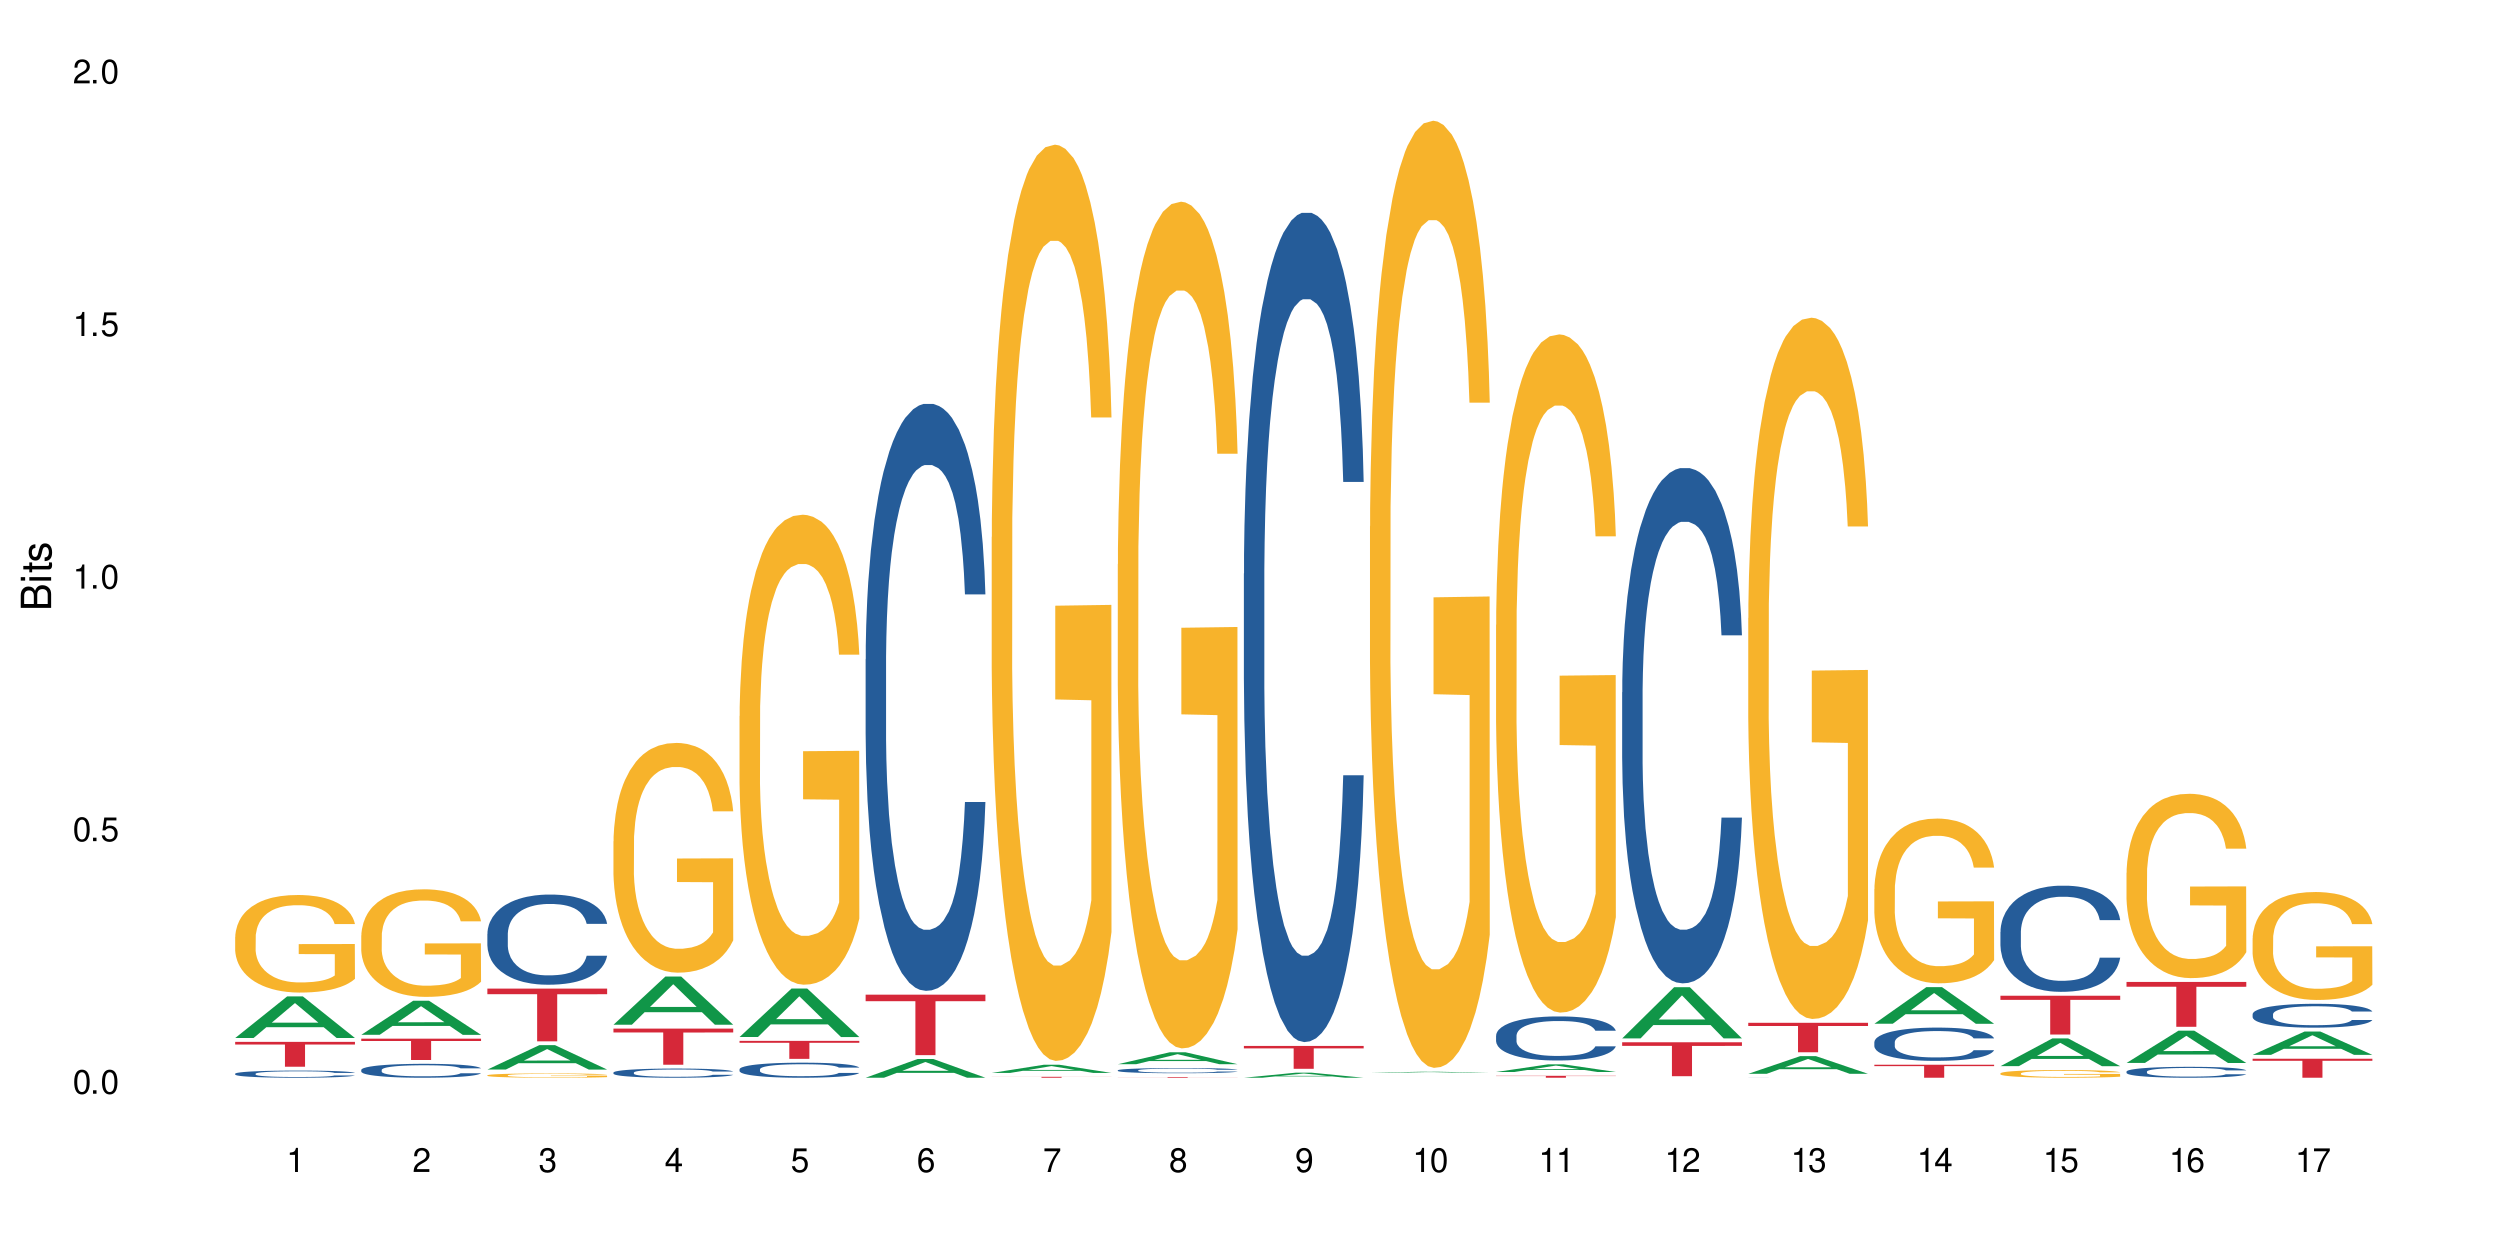 <?xml version="1.0" encoding="UTF-8"?>
<svg xmlns="http://www.w3.org/2000/svg" xmlns:xlink="http://www.w3.org/1999/xlink" width="720" height="360" viewBox="0 0 720 360">
<defs>
<g>
<g id="glyph-0-0">
</g>
<g id="glyph-0-1">
<path d="M 2.641 -6.938 C 2 -6.938 1.422 -6.656 1.078 -6.172 C 0.641 -5.562 0.406 -4.641 0.406 -3.359 C 0.406 -1.016 1.188 0.219 2.641 0.219 C 4.078 0.219 4.859 -1.016 4.859 -3.297 C 4.859 -4.641 4.656 -5.547 4.203 -6.172 C 3.844 -6.656 3.281 -6.938 2.641 -6.938 Z M 2.641 -6.188 C 3.547 -6.188 4 -5.25 4 -3.375 C 4 -1.406 3.562 -0.484 2.625 -0.484 C 1.734 -0.484 1.281 -1.438 1.281 -3.344 C 1.281 -5.25 1.734 -6.188 2.641 -6.188 Z M 2.641 -6.188 "/>
</g>
<g id="glyph-0-2">
<path d="M 1.828 -1 L 0.828 -1 L 0.828 0 L 1.828 0 Z M 1.828 -1 "/>
</g>
<g id="glyph-0-3">
<path d="M 4.562 -6.797 L 1.062 -6.797 L 0.547 -3.094 L 1.328 -3.094 C 1.719 -3.562 2.047 -3.734 2.578 -3.734 C 3.484 -3.734 4.062 -3.109 4.062 -2.094 C 4.062 -1.125 3.484 -0.531 2.578 -0.531 C 1.828 -0.531 1.375 -0.906 1.188 -1.672 L 0.328 -1.672 C 0.453 -1.109 0.547 -0.844 0.75 -0.594 C 1.125 -0.078 1.828 0.219 2.594 0.219 C 3.969 0.219 4.922 -0.781 4.922 -2.219 C 4.922 -3.562 4.031 -4.484 2.719 -4.484 C 2.25 -4.484 1.859 -4.359 1.469 -4.062 L 1.734 -5.969 L 4.562 -5.969 Z M 4.562 -6.797 "/>
</g>
<g id="glyph-0-4">
<path d="M 2.484 -4.938 L 2.484 0 L 3.328 0 L 3.328 -6.938 L 2.766 -6.938 C 2.469 -5.875 2.281 -5.734 0.984 -5.562 L 0.984 -4.938 Z M 2.484 -4.938 "/>
</g>
<g id="glyph-0-5">
<path d="M 4.859 -0.828 L 1.281 -0.828 C 1.359 -1.406 1.672 -1.781 2.5 -2.281 L 3.469 -2.828 C 4.406 -3.344 4.906 -4.062 4.906 -4.906 C 4.906 -5.484 4.672 -6.031 4.266 -6.406 C 3.859 -6.766 3.375 -6.938 2.719 -6.938 C 1.859 -6.938 1.219 -6.625 0.844 -6.031 C 0.609 -5.672 0.5 -5.234 0.484 -4.531 L 1.328 -4.531 C 1.359 -5.016 1.406 -5.281 1.531 -5.516 C 1.75 -5.938 2.188 -6.203 2.703 -6.203 C 3.469 -6.203 4.031 -5.641 4.031 -4.891 C 4.031 -4.344 3.719 -3.859 3.125 -3.516 L 2.234 -3 C 0.812 -2.172 0.406 -1.531 0.328 -0.016 L 4.859 -0.016 Z M 4.859 -0.828 "/>
</g>
<g id="glyph-0-6">
<path d="M 2.125 -3.188 L 2.578 -3.188 C 3.5 -3.188 3.984 -2.766 3.984 -1.922 C 3.984 -1.062 3.469 -0.531 2.594 -0.531 C 1.656 -0.531 1.203 -1 1.156 -2.016 L 0.312 -2.016 C 0.344 -1.453 0.438 -1.094 0.609 -0.781 C 0.953 -0.109 1.625 0.219 2.547 0.219 C 3.953 0.219 4.859 -0.625 4.859 -1.938 C 4.859 -2.828 4.516 -3.297 3.703 -3.594 C 4.344 -3.844 4.656 -4.328 4.656 -5.031 C 4.656 -6.219 3.875 -6.938 2.578 -6.938 C 1.203 -6.938 0.484 -6.172 0.453 -4.703 L 1.297 -4.703 C 1.312 -5.125 1.344 -5.359 1.453 -5.578 C 1.641 -5.969 2.062 -6.203 2.594 -6.203 C 3.344 -6.203 3.797 -5.75 3.797 -5 C 3.797 -4.516 3.609 -4.219 3.25 -4.047 C 3.016 -3.953 2.703 -3.922 2.125 -3.906 Z M 2.125 -3.188 "/>
</g>
<g id="glyph-0-7">
<path d="M 3.141 -1.672 L 3.141 0 L 3.984 0 L 3.984 -1.672 L 4.984 -1.672 L 4.984 -2.438 L 3.984 -2.438 L 3.984 -6.938 L 3.359 -6.938 L 0.266 -2.578 L 0.266 -1.672 Z M 3.141 -2.438 L 1 -2.438 L 3.141 -5.5 Z M 3.141 -2.438 "/>
</g>
<g id="glyph-0-8">
<path d="M 4.781 -5.125 C 4.609 -6.266 3.891 -6.938 2.844 -6.938 C 2.094 -6.938 1.422 -6.578 1.031 -5.953 C 0.594 -5.266 0.406 -4.422 0.406 -3.172 C 0.406 -2 0.578 -1.25 0.984 -0.641 C 1.359 -0.078 1.953 0.219 2.703 0.219 C 3.984 0.219 4.922 -0.75 4.922 -2.094 C 4.922 -3.375 4.062 -4.281 2.844 -4.281 C 2.172 -4.281 1.641 -4.031 1.281 -3.516 C 1.281 -5.234 1.828 -6.188 2.797 -6.188 C 3.391 -6.188 3.797 -5.797 3.938 -5.125 Z M 2.734 -3.531 C 3.547 -3.531 4.062 -2.953 4.062 -2.031 C 4.062 -1.156 3.484 -0.531 2.703 -0.531 C 1.922 -0.531 1.328 -1.188 1.328 -2.078 C 1.328 -2.938 1.906 -3.531 2.734 -3.531 Z M 2.734 -3.531 "/>
</g>
<g id="glyph-0-9">
<path d="M 4.984 -6.797 L 0.438 -6.797 L 0.438 -5.969 L 4.109 -5.969 C 2.5 -3.656 1.828 -2.234 1.328 0 L 2.219 0 C 2.594 -2.172 3.453 -4.047 4.984 -6.094 Z M 4.984 -6.797 "/>
</g>
<g id="glyph-0-10">
<path d="M 3.75 -3.656 C 4.469 -4.094 4.688 -4.438 4.688 -5.078 C 4.688 -6.172 3.844 -6.938 2.641 -6.938 C 1.438 -6.938 0.594 -6.172 0.594 -5.094 C 0.594 -4.438 0.812 -4.094 1.516 -3.656 C 0.734 -3.266 0.359 -2.703 0.359 -1.922 C 0.359 -0.656 1.281 0.219 2.641 0.219 C 3.984 0.219 4.922 -0.656 4.922 -1.922 C 4.922 -2.703 4.531 -3.266 3.75 -3.656 Z M 2.641 -6.188 C 3.359 -6.188 3.812 -5.75 3.812 -5.062 C 3.812 -4.406 3.344 -3.984 2.641 -3.984 C 1.922 -3.984 1.453 -4.406 1.453 -5.078 C 1.453 -5.75 1.922 -6.188 2.641 -6.188 Z M 2.641 -3.266 C 3.484 -3.266 4.062 -2.719 4.062 -1.906 C 4.062 -1.078 3.484 -0.531 2.625 -0.531 C 1.797 -0.531 1.219 -1.094 1.219 -1.906 C 1.219 -2.719 1.781 -3.266 2.641 -3.266 Z M 2.641 -3.266 "/>
</g>
<g id="glyph-0-11">
<path d="M 0.516 -1.578 C 0.672 -0.453 1.406 0.219 2.438 0.219 C 3.188 0.219 3.859 -0.141 4.266 -0.766 C 4.688 -1.453 4.891 -2.297 4.891 -3.547 C 4.891 -4.719 4.703 -5.453 4.312 -6.078 C 3.938 -6.641 3.344 -6.938 2.594 -6.938 C 1.297 -6.938 0.359 -5.969 0.359 -4.625 C 0.359 -3.344 1.234 -2.453 2.453 -2.453 C 3.094 -2.453 3.578 -2.672 4.016 -3.203 C 4 -1.484 3.469 -0.531 2.5 -0.531 C 1.906 -0.531 1.484 -0.906 1.359 -1.578 Z M 2.578 -6.203 C 3.375 -6.203 3.969 -5.531 3.969 -4.641 C 3.969 -3.797 3.391 -3.188 2.547 -3.188 C 1.734 -3.188 1.234 -3.766 1.234 -4.688 C 1.234 -5.562 1.797 -6.203 2.578 -6.203 Z M 2.578 -6.203 "/>
</g>
<g id="glyph-1-0">
</g>
<g id="glyph-1-1">
<path d="M 0 -0.953 L 0 -4.891 C 0 -5.719 -0.234 -6.344 -0.734 -6.797 C -1.188 -7.234 -1.812 -7.469 -2.5 -7.469 C -3.547 -7.469 -4.188 -7 -4.625 -5.875 C -4.984 -6.688 -5.625 -7.094 -6.531 -7.094 C -7.172 -7.094 -7.734 -6.859 -8.141 -6.391 C -8.562 -5.922 -8.75 -5.344 -8.75 -4.5 L -8.75 -0.953 Z M -4.984 -2.062 L -7.766 -2.062 L -7.766 -4.219 C -7.766 -4.844 -7.688 -5.203 -7.453 -5.5 C -7.219 -5.812 -6.859 -5.969 -6.375 -5.969 C -5.891 -5.969 -5.531 -5.812 -5.297 -5.5 C -5.062 -5.203 -4.984 -4.844 -4.984 -4.219 Z M -0.984 -2.062 L -4 -2.062 L -4 -4.781 C -4 -5.766 -3.438 -6.359 -2.484 -6.359 C -1.547 -6.359 -0.984 -5.766 -0.984 -4.781 Z M -0.984 -2.062 "/>
</g>
<g id="glyph-1-2">
<path d="M -6.281 -1.797 L -6.281 -0.797 L 0 -0.797 L 0 -1.797 Z M -8.75 -1.797 L -8.75 -0.797 L -7.484 -0.797 L -7.484 -1.797 Z M -8.75 -1.797 "/>
</g>
<g id="glyph-1-3">
<path d="M -6.281 -3.047 L -6.281 -2.016 L -8.016 -2.016 L -8.016 -1.016 L -6.281 -1.016 L -6.281 -0.172 L -5.469 -0.172 L -5.469 -1.016 L -0.719 -1.016 C -0.078 -1.016 0.281 -1.453 0.281 -2.234 C 0.281 -2.5 0.25 -2.719 0.188 -3.047 L -0.641 -3.047 C -0.609 -2.906 -0.594 -2.766 -0.594 -2.562 C -0.594 -2.141 -0.719 -2.016 -1.156 -2.016 L -5.469 -2.016 L -5.469 -3.047 Z M -6.281 -3.047 "/>
</g>
<g id="glyph-1-4">
<path d="M -4.531 -5.25 C -5.766 -5.25 -6.469 -4.422 -6.469 -2.969 C -6.469 -1.516 -5.719 -0.562 -4.547 -0.562 C -3.562 -0.562 -3.094 -1.062 -2.734 -2.562 L -2.516 -3.484 C -2.344 -4.188 -2.094 -4.469 -1.641 -4.469 C -1.047 -4.469 -0.641 -3.875 -0.641 -3 C -0.641 -2.453 -0.797 -2 -1.062 -1.75 C -1.25 -1.594 -1.422 -1.531 -1.875 -1.469 L -1.875 -0.406 C -0.422 -0.453 0.281 -1.266 0.281 -2.922 C 0.281 -4.5 -0.5 -5.516 -1.719 -5.516 C -2.656 -5.516 -3.172 -4.984 -3.469 -3.734 L -3.703 -2.766 C -3.891 -1.953 -4.156 -1.609 -4.594 -1.609 C -5.188 -1.609 -5.547 -2.125 -5.547 -2.938 C -5.547 -3.75 -5.203 -4.172 -4.531 -4.203 Z M -4.531 -5.25 "/>
</g>
</g>
</defs>
<rect x="-72" y="-36" width="864" height="432" fill="rgb(100%, 100%, 100%)" fill-opacity="1"/>
<path fill-rule="nonzero" fill="rgb(6.275%, 58.824%, 28.235%)" fill-opacity="1" d="M 67.73 298.941 L 67.77 298.93 L 82.695 286.969 L 87.227 286.969 L 102.23 298.953 L 96.957 298.953 L 93.199 295.824 L 76.723 295.824 L 73.039 298.941 L 67.73 298.941 L 78.309 294.531 L 91.688 294.52 L 85.016 288.93 L 84.941 288.918 L 84.871 288.949 L 78.273 294.52 L 78.309 294.531 Z M 67.73 298.941 "/>
<path fill-rule="nonzero" fill="rgb(14.51%, 36.078%, 60%)" fill-opacity="1" d="M 67.73 309.223 L 67.773 309.223 L 67.773 309.176 L 67.898 309.105 L 68.195 309.016 L 68.488 308.953 L 69.246 308.844 L 70.297 308.734 L 71.391 308.652 L 72.191 308.602 L 72.906 308.566 L 74.547 308.496 L 75.598 308.461 L 76.734 308.426 L 78.121 308.395 L 79.133 308.375 L 81.402 308.348 L 83.086 308.332 L 84.391 308.328 L 87.211 308.328 L 88.891 308.336 L 90.113 308.344 L 91.457 308.359 L 92.594 308.375 L 94.57 308.418 L 96.34 308.469 L 97.137 308.5 L 98.402 308.559 L 99.367 308.617 L 100.043 308.664 L 100.797 308.734 L 101.473 308.82 L 101.977 308.914 L 102.23 308.996 L 96.34 308.996 L 96.043 308.922 L 95.707 308.863 L 95.078 308.785 L 94.445 308.73 L 93.562 308.676 L 92.762 308.641 L 91.668 308.605 L 90.703 308.582 L 89.691 308.566 L 88.723 308.555 L 86.875 308.543 L 84.727 308.543 L 83.93 308.547 L 82.289 308.562 L 81.402 308.574 L 80.141 308.602 L 79.258 308.625 L 78.207 308.664 L 77.492 308.695 L 76.609 308.742 L 75.977 308.789 L 75.262 308.848 L 74.84 308.898 L 74.461 308.949 L 74.125 309.012 L 73.875 309.078 L 73.703 309.148 L 73.621 309.215 L 73.621 309.508 L 73.703 309.574 L 73.914 309.652 L 74.461 309.77 L 75.262 309.867 L 76.188 309.949 L 77.07 310.004 L 77.574 310.031 L 78.25 310.062 L 79.301 310.098 L 80.816 310.137 L 81.699 310.152 L 83.043 310.168 L 84.434 310.176 L 86.285 310.176 L 87.926 310.168 L 89.02 310.156 L 90.156 310.141 L 91.711 310.109 L 92.68 310.082 L 93.52 310.043 L 94.152 310.008 L 94.57 309.977 L 95.203 309.922 L 95.707 309.855 L 96.086 309.789 L 96.34 309.727 L 102.23 309.727 L 101.977 309.801 L 101.598 309.875 L 101.219 309.93 L 100.629 309.996 L 99.957 310.055 L 98.988 310.121 L 98.191 310.164 L 97.137 310.211 L 96.172 310.246 L 95.117 310.277 L 93.562 310.316 L 92.551 310.336 L 91.457 310.352 L 90.156 310.367 L 88.516 310.379 L 86.746 310.387 L 85.105 310.391 L 83.34 310.387 L 82.035 310.379 L 80.309 310.359 L 78.164 310.328 L 76.609 310.293 L 75.387 310.254 L 74.336 310.219 L 73.156 310.168 L 71.645 310.086 L 70.719 310.02 L 70.086 309.969 L 69.371 309.895 L 68.867 309.828 L 68.277 309.723 L 67.855 309.59 L 67.73 309.484 Z M 67.73 309.223 "/>
<path fill-rule="nonzero" fill="rgb(96.863%, 70.196%, 16.863%)" fill-opacity="1" d="M 67.73 269.797 L 67.773 269.77 L 67.773 269.258 L 67.941 268.102 L 68.363 266.512 L 68.91 265.203 L 69.496 264.176 L 69.875 263.637 L 70.508 262.867 L 71.055 262.301 L 72.441 261.148 L 74.211 260.07 L 75.176 259.605 L 76.27 259.172 L 77.828 258.684 L 78.543 258.504 L 80.73 258.094 L 83.215 257.836 L 85.949 257.758 L 87.211 257.785 L 88.934 257.887 L 91.289 258.172 L 92.637 258.426 L 93.688 258.684 L 94.781 259.016 L 96.129 259.531 L 97.391 260.145 L 98.402 260.762 L 99.41 261.531 L 100.25 262.355 L 100.965 263.25 L 101.598 264.328 L 101.977 265.227 L 102.23 266.125 L 96.383 266.125 L 96.043 265.227 L 95.664 264.535 L 95.035 263.688 L 94.402 263.07 L 93.773 262.586 L 92.594 261.918 L 91.586 261.508 L 90.324 261.148 L 89.102 260.918 L 87.715 260.762 L 86.875 260.711 L 84.645 260.711 L 82.625 260.891 L 81.445 261.098 L 80.605 261.301 L 79.426 261.688 L 78.711 261.996 L 78.289 262.199 L 77.027 262.996 L 76.188 263.715 L 75.723 264.203 L 75.137 264.973 L 74.715 265.664 L 74.25 266.691 L 74 267.461 L 73.664 269.207 L 73.621 273.824 L 73.746 274.801 L 74 275.855 L 74.336 276.777 L 74.84 277.754 L 75.348 278.496 L 76.23 279.5 L 76.988 280.164 L 77.574 280.602 L 78.711 281.293 L 79.176 281.527 L 80.27 281.988 L 81.402 282.348 L 82.793 282.656 L 83.844 282.809 L 85.527 282.938 L 87.672 282.938 L 90.195 282.785 L 91.797 282.578 L 92.891 282.371 L 93.605 282.191 L 94.488 281.91 L 95.117 281.652 L 95.707 281.371 L 96.422 280.934 L 96.422 274.801 L 86.031 274.777 L 86.031 271.902 L 102.188 271.875 L 102.23 281.91 L 101.344 282.605 L 100.25 283.27 L 99.199 283.785 L 98.105 284.219 L 96.551 284.707 L 95.289 285.016 L 93.352 285.375 L 91.586 285.605 L 89.734 285.762 L 88.094 285.836 L 86.156 285.863 L 84.434 285.812 L 82.582 285.656 L 81.109 285.453 L 79.762 285.195 L 78.418 284.863 L 76.734 284.324 L 75.641 283.887 L 74.504 283.348 L 73.367 282.707 L 72.359 282.012 L 71.688 281.473 L 71.012 280.859 L 70.297 280.09 L 69.625 279.215 L 69.121 278.422 L 68.656 277.523 L 68.32 276.676 L 67.984 275.52 L 67.816 274.598 L 67.73 273.801 Z M 67.73 269.797 "/>
<path fill-rule="nonzero" fill="rgb(83.922%, 15.686%, 22.353%)" fill-opacity="1" d="M 67.73 300.059 L 102.23 300.059 L 102.23 300.828 L 87.852 300.832 L 87.852 307.219 L 82.066 307.219 L 82.066 300.84 L 81.984 300.828 L 67.73 300.828 Z M 67.73 300.059 "/>
<path fill-rule="nonzero" fill="rgb(6.275%, 58.824%, 28.235%)" fill-opacity="1" d="M 104.043 298.027 L 104.082 298.016 L 119.008 288.207 L 123.543 288.207 L 138.543 298.035 L 133.273 298.035 L 129.512 295.469 L 113.039 295.469 L 109.352 298.027 L 104.043 298.027 L 114.621 294.41 L 128 294.398 L 121.332 289.812 L 121.258 289.805 L 121.184 289.832 L 114.586 294.398 L 114.621 294.41 Z M 104.043 298.027 "/>
<path fill-rule="nonzero" fill="rgb(14.51%, 36.078%, 60%)" fill-opacity="1" d="M 104.043 308.129 L 104.086 308.125 L 104.086 308.035 L 104.211 307.895 L 104.508 307.719 L 104.801 307.602 L 105.559 307.383 L 106.609 307.176 L 107.703 307.016 L 108.504 306.918 L 109.219 306.844 L 110.859 306.711 L 111.91 306.641 L 113.047 306.578 L 114.438 306.516 L 115.445 306.48 L 117.719 306.422 L 119.398 306.395 L 120.703 306.383 L 123.523 306.383 L 125.207 306.398 L 126.426 306.418 L 127.773 306.445 L 128.91 306.48 L 130.887 306.559 L 132.652 306.664 L 133.453 306.723 L 134.715 306.836 L 135.684 306.945 L 136.355 307.039 L 137.113 307.176 L 137.785 307.34 L 138.289 307.527 L 138.543 307.684 L 132.652 307.684 L 132.359 307.539 L 132.023 307.426 L 131.391 307.273 L 130.758 307.168 L 129.875 307.062 L 129.078 306.992 L 127.984 306.922 L 127.016 306.879 L 126.004 306.844 L 125.039 306.824 L 123.188 306.801 L 121.043 306.801 L 120.242 306.809 L 118.602 306.84 L 117.719 306.863 L 116.457 306.914 L 115.57 306.961 L 114.52 307.035 L 113.805 307.098 L 112.922 307.195 L 112.289 307.277 L 111.574 307.398 L 111.156 307.488 L 110.777 307.594 L 110.438 307.715 L 110.188 307.84 L 110.02 307.977 L 109.934 308.109 L 109.934 308.676 L 110.02 308.809 L 110.23 308.961 L 110.777 309.184 L 111.574 309.379 L 112.5 309.531 L 113.383 309.641 L 113.891 309.695 L 114.562 309.754 L 115.613 309.824 L 117.129 309.898 L 118.012 309.93 L 119.359 309.957 L 120.746 309.973 L 122.598 309.973 L 124.238 309.957 L 125.332 309.938 L 126.469 309.91 L 128.023 309.848 L 128.992 309.789 L 129.832 309.719 L 130.465 309.648 L 130.887 309.59 L 131.516 309.477 L 132.023 309.352 L 132.398 309.227 L 132.652 309.102 L 138.543 309.102 L 138.289 309.246 L 137.91 309.391 L 137.531 309.496 L 136.945 309.625 L 136.27 309.738 L 135.305 309.867 L 134.504 309.949 L 133.453 310.043 L 132.484 310.109 L 131.434 310.172 L 129.875 310.246 L 128.867 310.285 L 127.773 310.316 L 126.469 310.344 L 124.828 310.371 L 123.059 310.387 L 121.418 310.391 L 119.652 310.383 L 118.348 310.367 L 116.625 310.336 L 114.477 310.27 L 112.922 310.199 L 111.703 310.129 L 110.648 310.055 L 109.473 309.957 L 107.957 309.797 L 107.031 309.672 L 106.402 309.57 L 105.684 309.426 L 105.18 309.297 L 104.59 309.094 L 104.172 308.832 L 104.043 308.633 Z M 104.043 308.129 "/>
<path fill-rule="nonzero" fill="rgb(96.863%, 70.196%, 16.863%)" fill-opacity="1" d="M 104.043 269.387 L 104.086 269.359 L 104.086 268.793 L 104.254 267.52 L 104.676 265.766 L 105.223 264.324 L 105.812 263.191 L 106.191 262.598 L 106.82 261.746 L 107.367 261.125 L 108.758 259.852 L 110.523 258.664 L 111.492 258.152 L 112.586 257.672 L 114.141 257.137 L 114.855 256.938 L 117.043 256.484 L 119.527 256.203 L 122.262 256.117 L 123.523 256.145 L 125.25 256.258 L 127.605 256.57 L 128.949 256.852 L 130.004 257.137 L 131.098 257.504 L 132.441 258.07 L 133.703 258.75 L 134.715 259.426 L 135.723 260.277 L 136.566 261.184 L 137.281 262.172 L 137.91 263.359 L 138.289 264.352 L 138.543 265.34 L 132.695 265.34 L 132.359 264.352 L 131.98 263.586 L 131.348 262.652 L 130.719 261.973 L 130.086 261.438 L 128.91 260.699 L 127.898 260.25 L 126.637 259.852 L 125.418 259.598 L 124.027 259.426 L 123.188 259.371 L 120.957 259.371 L 118.938 259.57 L 117.758 259.797 L 116.918 260.023 L 115.738 260.445 L 115.023 260.785 L 114.605 261.012 L 113.344 261.891 L 112.5 262.68 L 112.039 263.219 L 111.449 264.066 L 111.027 264.832 L 110.566 265.965 L 110.312 266.812 L 109.977 268.738 L 109.934 273.832 L 110.062 274.906 L 110.312 276.066 L 110.648 277.086 L 111.156 278.16 L 111.66 278.98 L 112.543 280.086 L 113.301 280.82 L 113.891 281.301 L 115.023 282.066 L 115.488 282.32 L 116.582 282.828 L 117.719 283.227 L 119.105 283.566 L 120.156 283.734 L 121.84 283.875 L 123.984 283.875 L 126.512 283.707 L 128.109 283.48 L 129.203 283.254 L 129.918 283.055 L 130.801 282.742 L 131.434 282.461 L 132.023 282.148 L 132.738 281.668 L 132.738 274.906 L 122.344 274.879 L 122.344 271.707 L 138.5 271.68 L 138.543 282.742 L 137.66 283.508 L 136.566 284.242 L 135.512 284.809 L 134.418 285.289 L 132.863 285.828 L 131.602 286.168 L 129.664 286.562 L 127.898 286.82 L 126.047 286.988 L 124.406 287.074 L 122.473 287.102 L 120.746 287.047 L 118.895 286.875 L 117.422 286.648 L 116.078 286.367 L 114.73 285.996 L 113.047 285.402 L 111.953 284.922 L 110.816 284.328 L 109.684 283.621 L 108.672 282.855 L 108 282.262 L 107.324 281.582 L 106.609 280.734 L 105.938 279.773 L 105.434 278.895 L 104.969 277.906 L 104.633 276.973 L 104.297 275.699 L 104.129 274.68 L 104.043 273.801 Z M 104.043 269.387 "/>
<path fill-rule="nonzero" fill="rgb(83.922%, 15.686%, 22.353%)" fill-opacity="1" d="M 104.043 299.141 L 138.543 299.141 L 138.543 299.801 L 124.164 299.805 L 124.164 305.277 L 118.379 305.277 L 118.379 299.812 L 118.297 299.801 L 104.043 299.801 Z M 104.043 299.141 "/>
<path fill-rule="nonzero" fill="rgb(6.275%, 58.824%, 28.235%)" fill-opacity="1" d="M 140.359 308.035 L 140.395 308.027 L 155.32 301.004 L 159.855 301.004 L 174.855 308.043 L 169.586 308.043 L 165.828 306.203 L 149.352 306.203 L 145.664 308.035 L 140.359 308.035 L 150.938 305.445 L 164.316 305.438 L 157.645 302.152 L 157.57 302.148 L 157.496 302.168 L 150.898 305.438 L 150.938 305.445 Z M 140.359 308.035 "/>
<path fill-rule="nonzero" fill="rgb(14.51%, 36.078%, 60%)" fill-opacity="1" d="M 140.359 268.945 L 140.398 268.922 L 140.398 268.352 L 140.527 267.449 L 140.82 266.312 L 141.117 265.527 L 141.871 264.129 L 142.926 262.777 L 144.02 261.734 L 144.816 261.117 L 145.531 260.641 L 147.172 259.762 L 148.227 259.312 L 149.359 258.91 L 150.75 258.508 L 151.758 258.27 L 154.031 257.891 L 155.715 257.723 L 157.02 257.652 L 159.836 257.652 L 161.52 257.746 L 162.738 257.867 L 164.086 258.055 L 165.223 258.27 L 167.199 258.789 L 168.965 259.457 L 169.766 259.836 L 171.027 260.57 L 171.996 261.281 L 172.668 261.898 L 173.426 262.777 L 174.098 263.844 L 174.605 265.055 L 174.855 266.074 L 168.965 266.074 L 168.672 265.125 L 168.336 264.391 L 167.703 263.418 L 167.074 262.73 L 166.191 262.043 L 165.391 261.59 L 164.297 261.141 L 163.328 260.855 L 162.32 260.641 L 161.352 260.5 L 159.5 260.355 L 157.355 260.355 L 156.555 260.402 L 154.914 260.594 L 154.031 260.762 L 152.77 261.094 L 151.887 261.402 L 150.832 261.875 L 150.117 262.277 L 149.234 262.895 L 148.605 263.441 L 147.891 264.223 L 147.469 264.816 L 147.09 265.48 L 146.754 266.266 L 146.5 267.094 L 146.332 267.973 L 146.25 268.824 L 146.25 272.504 L 146.332 273.355 L 146.543 274.352 L 147.09 275.801 L 147.891 277.059 L 148.812 278.055 L 149.699 278.766 L 150.203 279.098 L 150.875 279.477 L 151.926 279.953 L 153.441 280.426 L 154.324 280.617 L 155.672 280.805 L 157.059 280.902 L 158.91 280.902 L 160.551 280.805 L 161.645 280.688 L 162.781 280.496 L 164.34 280.094 L 165.305 279.715 L 166.148 279.266 L 166.777 278.812 L 167.199 278.434 L 167.832 277.699 L 168.336 276.891 L 168.715 276.062 L 168.965 275.254 L 174.855 275.254 L 174.605 276.203 L 174.227 277.129 L 173.848 277.816 L 173.258 278.648 L 172.586 279.383 L 171.617 280.215 L 170.816 280.758 L 169.766 281.352 L 168.797 281.801 L 167.746 282.207 L 166.191 282.68 L 165.18 282.918 L 164.086 283.133 L 162.781 283.32 L 161.141 283.488 L 159.375 283.582 L 157.734 283.605 L 155.965 283.559 L 154.664 283.465 L 152.938 283.25 L 150.793 282.824 L 149.234 282.371 L 148.016 281.922 L 146.965 281.445 L 145.785 280.805 L 144.27 279.762 L 143.344 278.957 L 142.715 278.293 L 142 277.367 L 141.492 276.535 L 140.906 275.207 L 140.484 273.523 L 140.359 272.219 Z M 140.359 268.945 "/>
<path fill-rule="nonzero" fill="rgb(96.863%, 70.196%, 16.863%)" fill-opacity="1" d="M 140.359 309.68 L 140.398 309.68 L 140.398 309.656 L 140.57 309.605 L 140.988 309.535 L 141.535 309.477 L 142.125 309.434 L 142.504 309.41 L 143.137 309.375 L 143.684 309.352 L 145.07 309.297 L 146.836 309.25 L 147.805 309.23 L 148.898 309.211 L 150.457 309.191 L 151.172 309.184 L 153.359 309.164 L 155.84 309.152 L 158.574 309.148 L 159.836 309.152 L 161.562 309.156 L 163.918 309.168 L 165.266 309.18 L 166.316 309.191 L 167.41 309.203 L 168.754 309.227 L 170.02 309.254 L 171.027 309.281 L 172.039 309.316 L 172.879 309.352 L 173.594 309.391 L 174.227 309.438 L 174.605 309.48 L 174.855 309.52 L 169.008 309.52 L 168.672 309.48 L 168.293 309.449 L 167.66 309.41 L 167.031 309.383 L 166.398 309.363 L 165.223 309.332 L 164.211 309.316 L 162.949 309.297 L 161.73 309.289 L 160.34 309.281 L 157.27 309.281 L 155.25 309.289 L 154.074 309.297 L 153.23 309.305 L 152.055 309.324 L 151.34 309.336 L 150.918 309.344 L 149.656 309.379 L 148.812 309.41 L 148.352 309.434 L 147.762 309.469 L 147.344 309.5 L 146.879 309.543 L 146.625 309.578 L 146.289 309.656 L 146.25 309.859 L 146.375 309.902 L 146.625 309.949 L 146.965 309.988 L 147.469 310.031 L 147.973 310.062 L 148.855 310.109 L 149.613 310.137 L 150.203 310.156 L 151.34 310.188 L 151.801 310.199 L 152.895 310.219 L 154.031 310.234 L 155.418 310.246 L 156.473 310.254 L 158.152 310.262 L 160.301 310.262 L 162.824 310.254 L 164.422 310.246 L 165.516 310.234 L 166.23 310.227 L 167.113 310.215 L 167.746 310.203 L 168.336 310.191 L 169.051 310.172 L 169.051 309.902 L 158.66 309.898 L 158.66 309.773 L 174.812 309.773 L 174.855 310.215 L 173.973 310.246 L 172.879 310.273 L 171.828 310.297 L 170.734 310.316 L 169.176 310.34 L 167.914 310.352 L 165.98 310.367 L 164.211 310.379 L 162.359 310.387 L 160.719 310.387 L 158.785 310.391 L 157.059 310.387 L 155.211 310.379 L 153.738 310.371 L 152.391 310.359 L 151.043 310.344 L 149.359 310.32 L 148.266 310.301 L 147.133 310.277 L 145.996 310.25 L 144.984 310.219 L 144.312 310.195 L 143.641 310.168 L 142.926 310.133 L 142.25 310.098 L 141.746 310.062 L 141.285 310.02 L 140.945 309.984 L 140.609 309.934 L 140.441 309.891 L 140.359 309.855 Z M 140.359 309.68 "/>
<path fill-rule="nonzero" fill="rgb(83.922%, 15.686%, 22.353%)" fill-opacity="1" d="M 140.359 284.711 L 174.855 284.711 L 174.855 286.336 L 160.477 286.352 L 160.477 299.898 L 154.695 299.898 L 154.695 286.367 L 154.609 286.336 L 140.359 286.336 Z M 140.359 284.711 "/>
<path fill-rule="nonzero" fill="rgb(6.275%, 58.824%, 28.235%)" fill-opacity="1" d="M 176.672 295.121 L 176.707 295.109 L 191.637 281.234 L 196.168 281.234 L 211.168 295.133 L 205.898 295.133 L 202.141 291.504 L 185.664 291.504 L 181.98 295.121 L 176.672 295.121 L 187.25 290.004 L 200.629 289.992 L 193.957 283.504 L 193.883 283.492 L 193.809 283.531 L 187.211 289.992 L 187.25 290.004 Z M 176.672 295.121 "/>
<path fill-rule="nonzero" fill="rgb(14.51%, 36.078%, 60%)" fill-opacity="1" d="M 176.672 308.895 L 176.715 308.895 L 176.715 308.836 L 176.84 308.742 L 177.133 308.629 L 177.43 308.547 L 178.188 308.406 L 179.238 308.266 L 180.332 308.16 L 181.133 308.098 L 181.848 308.051 L 183.488 307.961 L 184.539 307.914 L 185.676 307.871 L 187.062 307.832 L 188.074 307.809 L 190.344 307.77 L 192.027 307.754 L 193.332 307.746 L 196.152 307.746 L 197.832 307.754 L 199.055 307.766 L 200.398 307.785 L 201.535 307.809 L 203.512 307.859 L 205.281 307.93 L 206.078 307.969 L 207.34 308.043 L 208.309 308.113 L 208.98 308.176 L 209.738 308.266 L 210.414 308.375 L 210.918 308.5 L 211.168 308.602 L 205.281 308.602 L 204.984 308.508 L 204.648 308.43 L 204.02 308.332 L 203.387 308.262 L 202.504 308.191 L 201.703 308.145 L 200.609 308.102 L 199.641 308.07 L 198.633 308.051 L 197.664 308.035 L 195.812 308.02 L 193.668 308.02 L 192.867 308.023 L 191.227 308.043 L 190.344 308.062 L 189.082 308.094 L 188.199 308.125 L 187.148 308.176 L 186.434 308.215 L 185.547 308.277 L 184.918 308.336 L 184.203 308.414 L 183.781 308.477 L 183.402 308.543 L 183.066 308.621 L 182.812 308.707 L 182.645 308.797 L 182.562 308.883 L 182.562 309.258 L 182.645 309.344 L 182.855 309.445 L 183.402 309.594 L 184.203 309.723 L 185.129 309.824 L 186.012 309.895 L 186.516 309.93 L 187.188 309.969 L 188.242 310.016 L 189.754 310.066 L 190.641 310.086 L 191.984 310.105 L 193.375 310.113 L 195.227 310.113 L 196.867 310.105 L 197.961 310.094 L 199.094 310.074 L 200.652 310.031 L 201.621 309.992 L 202.461 309.945 L 203.094 309.902 L 203.512 309.863 L 204.145 309.789 L 204.648 309.707 L 205.027 309.621 L 205.281 309.539 L 211.168 309.539 L 210.918 309.637 L 210.539 309.73 L 210.16 309.801 L 209.57 309.883 L 208.898 309.961 L 207.93 310.043 L 207.133 310.098 L 206.078 310.16 L 205.113 310.207 L 204.059 310.246 L 202.504 310.297 L 201.492 310.32 L 200.398 310.34 L 199.094 310.359 L 197.453 310.379 L 195.688 310.387 L 194.047 310.391 L 192.281 310.383 L 190.977 310.375 L 189.25 310.352 L 187.105 310.309 L 185.547 310.266 L 184.328 310.219 L 183.277 310.168 L 182.098 310.105 L 180.586 309.996 L 179.66 309.914 L 179.027 309.848 L 178.312 309.754 L 177.809 309.668 L 177.219 309.535 L 176.797 309.363 L 176.672 309.23 Z M 176.672 308.895 "/>
<path fill-rule="nonzero" fill="rgb(96.863%, 70.196%, 16.863%)" fill-opacity="1" d="M 176.672 242.301 L 176.715 242.238 L 176.715 241.031 L 176.883 238.312 L 177.305 234.566 L 177.852 231.484 L 178.438 229.066 L 178.816 227.797 L 179.449 225.984 L 179.996 224.656 L 181.383 221.938 L 183.152 219.398 L 184.117 218.309 L 185.211 217.281 L 186.77 216.137 L 187.484 215.711 L 189.672 214.746 L 192.152 214.141 L 194.887 213.961 L 196.152 214.02 L 197.875 214.262 L 200.23 214.926 L 201.578 215.531 L 202.629 216.137 L 203.723 216.922 L 205.07 218.129 L 206.332 219.578 L 207.34 221.031 L 208.352 222.844 L 209.191 224.777 L 209.906 226.891 L 210.539 229.43 L 210.918 231.543 L 211.168 233.66 L 205.32 233.66 L 204.984 231.543 L 204.605 229.914 L 203.977 227.918 L 203.344 226.469 L 202.715 225.32 L 201.535 223.75 L 200.527 222.781 L 199.266 221.938 L 198.043 221.391 L 196.656 221.031 L 195.812 220.91 L 193.586 220.91 L 191.566 221.332 L 190.387 221.816 L 189.547 222.297 L 188.367 223.207 L 187.652 223.93 L 187.23 224.414 L 185.969 226.285 L 185.129 227.98 L 184.664 229.129 L 184.078 230.941 L 183.656 232.57 L 183.191 234.988 L 182.941 236.801 L 182.605 240.91 L 182.562 251.789 L 182.688 254.082 L 182.941 256.562 L 183.277 258.738 L 183.781 261.031 L 184.285 262.785 L 185.172 265.141 L 185.926 266.715 L 186.516 267.742 L 187.652 269.371 L 188.113 269.914 L 189.207 271.004 L 190.344 271.848 L 191.734 272.574 L 192.785 272.938 L 194.469 273.238 L 196.613 273.238 L 199.137 272.875 L 200.734 272.395 L 201.828 271.91 L 202.547 271.488 L 203.43 270.82 L 204.059 270.219 L 204.648 269.555 L 205.363 268.527 L 205.363 254.082 L 194.973 254.023 L 194.973 247.254 L 211.129 247.195 L 211.168 270.82 L 210.285 272.453 L 209.191 274.023 L 208.141 275.234 L 207.047 276.262 L 205.488 277.41 L 204.227 278.133 L 202.293 278.98 L 200.527 279.523 L 198.676 279.887 L 197.035 280.066 L 195.098 280.129 L 193.375 280.008 L 191.523 279.645 L 190.051 279.16 L 188.703 278.559 L 187.359 277.77 L 185.676 276.504 L 184.582 275.477 L 183.445 274.207 L 182.309 272.695 L 181.301 271.062 L 180.625 269.793 L 179.953 268.344 L 179.238 266.531 L 178.566 264.477 L 178.059 262.605 L 177.598 260.488 L 177.262 258.496 L 176.926 255.777 L 176.758 253.602 L 176.672 251.727 Z M 176.672 242.301 "/>
<path fill-rule="nonzero" fill="rgb(83.922%, 15.686%, 22.353%)" fill-opacity="1" d="M 176.672 296.242 L 211.168 296.242 L 211.168 297.355 L 196.793 297.363 L 196.793 306.637 L 191.008 306.637 L 191.008 297.375 L 190.922 297.355 L 176.672 297.355 Z M 176.672 296.242 "/>
<path fill-rule="nonzero" fill="rgb(6.275%, 58.824%, 28.235%)" fill-opacity="1" d="M 212.984 298.656 L 213.023 298.641 L 227.949 284.703 L 232.484 284.703 L 247.484 298.668 L 242.211 298.668 L 238.453 295.023 L 221.977 295.023 L 218.293 298.656 L 212.984 298.656 L 223.562 293.516 L 236.941 293.504 L 230.27 286.984 L 230.199 286.973 L 230.125 287.012 L 223.527 293.504 L 223.562 293.516 Z M 212.984 298.656 "/>
<path fill-rule="nonzero" fill="rgb(14.51%, 36.078%, 60%)" fill-opacity="1" d="M 212.984 307.941 L 213.027 307.938 L 213.027 307.84 L 213.152 307.691 L 213.449 307.5 L 213.742 307.371 L 214.5 307.137 L 215.551 306.91 L 216.645 306.734 L 217.445 306.633 L 218.16 306.555 L 219.801 306.406 L 220.852 306.332 L 221.988 306.266 L 223.375 306.195 L 224.387 306.156 L 226.66 306.094 L 228.34 306.066 L 229.645 306.055 L 232.465 306.055 L 234.148 306.07 L 235.367 306.09 L 236.715 306.121 L 237.848 306.156 L 239.828 306.246 L 241.594 306.355 L 242.395 306.418 L 243.656 306.543 L 244.621 306.66 L 245.297 306.762 L 246.055 306.91 L 246.727 307.09 L 247.23 307.289 L 247.484 307.461 L 241.594 307.461 L 241.301 307.301 L 240.961 307.18 L 240.332 307.016 L 239.699 306.902 L 238.816 306.789 L 238.016 306.711 L 236.922 306.637 L 235.957 306.59 L 234.945 306.555 L 233.98 306.531 L 232.129 306.508 L 229.98 306.508 L 229.184 306.516 L 227.543 306.547 L 226.66 306.574 L 225.395 306.629 L 224.512 306.68 L 223.461 306.758 L 222.746 306.828 L 221.863 306.93 L 221.23 307.02 L 220.516 307.152 L 220.094 307.25 L 219.715 307.363 L 219.379 307.492 L 219.129 307.633 L 218.961 307.777 L 218.875 307.922 L 218.875 308.535 L 218.961 308.676 L 219.168 308.844 L 219.715 309.086 L 220.516 309.297 L 221.441 309.461 L 222.324 309.582 L 222.828 309.637 L 223.504 309.699 L 224.555 309.777 L 226.07 309.859 L 226.953 309.891 L 228.301 309.922 L 229.688 309.938 L 231.539 309.938 L 233.18 309.922 L 234.273 309.902 L 235.41 309.871 L 236.965 309.805 L 237.934 309.738 L 238.773 309.664 L 239.406 309.59 L 239.828 309.527 L 240.457 309.402 L 240.961 309.27 L 241.34 309.129 L 241.594 308.996 L 247.484 308.996 L 247.23 309.152 L 246.852 309.309 L 246.473 309.422 L 245.883 309.562 L 245.211 309.684 L 244.242 309.824 L 243.445 309.914 L 242.395 310.012 L 241.426 310.09 L 240.375 310.156 L 238.816 310.234 L 237.809 310.273 L 236.715 310.309 L 235.41 310.344 L 233.77 310.371 L 232 310.387 L 230.359 310.391 L 228.594 310.383 L 227.289 310.367 L 225.566 310.328 L 223.418 310.258 L 221.863 310.184 L 220.641 310.109 L 219.59 310.027 L 218.414 309.922 L 216.898 309.746 L 215.973 309.613 L 215.34 309.5 L 214.625 309.348 L 214.121 309.207 L 213.531 308.988 L 213.113 308.707 L 212.984 308.488 Z M 212.984 307.941 "/>
<path fill-rule="nonzero" fill="rgb(96.863%, 70.196%, 16.863%)" fill-opacity="1" d="M 212.984 206.211 L 213.027 206.09 L 213.027 203.617 L 213.195 198.055 L 213.617 190.391 L 214.164 184.086 L 214.754 179.141 L 215.133 176.543 L 215.762 172.836 L 216.309 170.117 L 217.699 164.551 L 219.465 159.359 L 220.434 157.137 L 221.527 155.035 L 223.082 152.684 L 223.797 151.82 L 225.984 149.844 L 228.469 148.605 L 231.203 148.234 L 232.465 148.359 L 234.188 148.852 L 236.547 150.211 L 237.891 151.449 L 238.941 152.684 L 240.035 154.293 L 241.383 156.766 L 242.645 159.73 L 243.656 162.699 L 244.664 166.406 L 245.508 170.363 L 246.223 174.688 L 246.852 179.883 L 247.23 184.207 L 247.484 188.535 L 241.637 188.535 L 241.301 184.207 L 240.922 180.871 L 240.289 176.789 L 239.656 173.824 L 239.027 171.477 L 237.848 168.262 L 236.84 166.285 L 235.578 164.551 L 234.355 163.441 L 232.969 162.699 L 232.129 162.449 L 229.898 162.449 L 227.879 163.316 L 226.699 164.305 L 225.859 165.293 L 224.68 167.148 L 223.965 168.633 L 223.547 169.621 L 222.281 173.453 L 221.441 176.914 L 220.98 179.262 L 220.391 182.973 L 219.969 186.309 L 219.508 191.254 L 219.254 194.961 L 218.918 203.367 L 218.875 225.621 L 219 230.316 L 219.254 235.387 L 219.59 239.836 L 220.094 244.535 L 220.602 248.117 L 221.484 252.941 L 222.242 256.156 L 222.828 258.254 L 223.965 261.594 L 224.43 262.707 L 225.523 264.93 L 226.66 266.66 L 228.047 268.145 L 229.098 268.887 L 230.781 269.504 L 232.926 269.504 L 235.449 268.762 L 237.051 267.773 L 238.145 266.785 L 238.859 265.922 L 239.742 264.559 L 240.375 263.324 L 240.961 261.965 L 241.676 259.863 L 241.676 230.316 L 231.285 230.195 L 231.285 216.348 L 247.441 216.227 L 247.484 264.559 L 246.602 267.898 L 245.508 271.113 L 244.453 273.586 L 243.359 275.688 L 241.805 278.035 L 240.543 279.52 L 238.605 281.25 L 236.84 282.363 L 234.988 283.102 L 233.348 283.473 L 231.414 283.598 L 229.688 283.352 L 227.836 282.609 L 226.363 281.621 L 225.02 280.383 L 223.672 278.777 L 221.988 276.18 L 220.895 274.078 L 219.758 271.484 L 218.621 268.395 L 217.613 265.055 L 216.941 262.457 L 216.266 259.492 L 215.551 255.785 L 214.879 251.582 L 214.375 247.75 L 213.91 243.422 L 213.574 239.344 L 213.238 233.777 L 213.07 229.328 L 212.984 225.496 Z M 212.984 206.211 "/>
<path fill-rule="nonzero" fill="rgb(83.922%, 15.686%, 22.353%)" fill-opacity="1" d="M 212.984 299.773 L 247.484 299.773 L 247.484 300.328 L 233.105 300.332 L 233.105 304.949 L 227.32 304.949 L 227.32 300.34 L 227.238 300.328 L 212.984 300.328 Z M 212.984 299.773 "/>
<path fill-rule="nonzero" fill="rgb(6.275%, 58.824%, 28.235%)" fill-opacity="1" d="M 249.301 310.383 L 249.336 310.379 L 264.262 304.992 L 268.797 304.992 L 283.797 310.391 L 278.527 310.391 L 274.766 308.98 L 258.293 308.98 L 254.605 310.383 L 249.301 310.383 L 259.875 308.398 L 273.258 308.391 L 266.586 305.871 L 266.512 305.867 L 266.438 305.883 L 259.84 308.391 L 259.875 308.398 Z M 249.301 310.383 "/>
<path fill-rule="nonzero" fill="rgb(14.51%, 36.078%, 60%)" fill-opacity="1" d="M 249.301 189.875 L 249.34 189.723 L 249.34 186.012 L 249.469 180.141 L 249.762 172.727 L 250.055 167.625 L 250.812 158.508 L 251.867 149.703 L 252.961 142.902 L 253.758 138.887 L 254.473 135.797 L 256.113 130.078 L 257.168 127.141 L 258.301 124.516 L 259.691 121.891 L 260.699 120.344 L 262.973 117.871 L 264.656 116.789 L 265.957 116.328 L 268.777 116.328 L 270.461 116.945 L 271.68 117.719 L 273.027 118.953 L 274.164 120.344 L 276.141 123.742 L 277.906 128.07 L 278.707 130.543 L 279.969 135.332 L 280.938 139.969 L 281.609 143.984 L 282.367 149.703 L 283.039 156.656 L 283.543 164.535 L 283.797 171.18 L 277.906 171.18 L 277.613 165 L 277.277 160.211 L 276.645 153.875 L 276.016 149.395 L 275.129 144.91 L 274.332 141.977 L 273.238 139.039 L 272.27 137.188 L 271.262 135.797 L 270.293 134.867 L 268.441 133.941 L 266.297 133.941 L 265.496 134.25 L 263.855 135.488 L 262.973 136.566 L 261.711 138.73 L 260.828 140.738 L 259.773 143.832 L 259.059 146.457 L 258.176 150.473 L 257.543 154.027 L 256.828 159.129 L 256.41 162.992 L 256.031 167.316 L 255.695 172.414 L 255.441 177.824 L 255.273 183.543 L 255.188 189.105 L 255.188 213.055 L 255.273 218.617 L 255.484 225.105 L 256.031 234.531 L 256.828 242.723 L 257.754 249.211 L 258.641 253.848 L 259.145 256.008 L 259.816 258.48 L 260.867 261.57 L 262.383 264.664 L 263.266 265.898 L 264.613 267.133 L 266 267.754 L 267.852 267.754 L 269.492 267.133 L 270.586 266.363 L 271.723 265.125 L 273.277 262.5 L 274.246 260.027 L 275.09 257.09 L 275.719 254.156 L 276.141 251.684 L 276.77 246.895 L 277.277 241.641 L 277.656 236.23 L 277.906 230.977 L 283.797 230.977 L 283.543 237.16 L 283.164 243.184 L 282.789 247.664 L 282.199 253.074 L 281.523 257.863 L 280.559 263.273 L 279.758 266.824 L 278.707 270.688 L 277.738 273.625 L 276.688 276.25 L 275.129 279.34 L 274.121 280.887 L 273.027 282.277 L 271.723 283.512 L 270.082 284.594 L 268.316 285.215 L 266.676 285.367 L 264.906 285.059 L 263.602 284.441 L 261.879 283.051 L 259.734 280.27 L 258.176 277.332 L 256.957 274.398 L 255.902 271.305 L 254.727 267.133 L 253.211 260.336 L 252.285 255.082 L 251.656 250.758 L 250.941 244.73 L 250.434 239.32 L 249.848 230.668 L 249.426 219.699 L 249.301 211.199 Z M 249.301 189.875 "/>
<path fill-rule="nonzero" fill="rgb(83.922%, 15.686%, 22.353%)" fill-opacity="1" d="M 249.301 286.473 L 283.797 286.473 L 283.797 288.34 L 269.418 288.355 L 269.418 303.883 L 263.633 303.883 L 263.633 288.371 L 263.551 288.34 L 249.301 288.34 Z M 249.301 286.473 "/>
<path fill-rule="nonzero" fill="rgb(6.275%, 58.824%, 28.235%)" fill-opacity="1" d="M 285.613 309.004 L 285.648 309 L 300.578 306.652 L 305.109 306.652 L 320.109 309.004 L 314.84 309.004 L 311.082 308.391 L 294.605 308.391 L 290.922 309.004 L 285.613 309.004 L 296.191 308.137 L 309.57 308.137 L 302.898 307.039 L 302.824 307.035 L 302.75 307.043 L 296.152 308.137 L 296.191 308.137 Z M 285.613 309.004 "/>
<path fill-rule="nonzero" fill="rgb(96.863%, 70.196%, 16.863%)" fill-opacity="1" d="M 285.613 154.684 L 285.656 154.445 L 285.656 149.625 L 285.824 138.777 L 286.242 123.836 L 286.789 111.547 L 287.379 101.906 L 287.758 96.848 L 288.391 89.617 L 288.938 84.312 L 290.324 73.469 L 292.09 63.348 L 293.059 59.012 L 294.152 54.914 L 295.711 50.336 L 296.426 48.648 L 298.613 44.793 L 301.094 42.383 L 303.828 41.66 L 305.09 41.898 L 306.816 42.863 L 309.172 45.516 L 310.52 47.926 L 311.57 50.336 L 312.664 53.469 L 314.012 58.285 L 315.273 64.07 L 316.281 69.855 L 317.293 77.086 L 318.133 84.797 L 318.848 93.23 L 319.48 103.352 L 319.859 111.789 L 320.109 120.223 L 314.262 120.223 L 313.926 111.789 L 313.547 105.281 L 312.918 97.328 L 312.285 91.543 L 311.656 86.965 L 310.477 80.699 L 309.465 76.844 L 308.203 73.469 L 306.984 71.301 L 305.598 69.855 L 304.754 69.371 L 302.523 69.371 L 300.504 71.059 L 299.328 72.988 L 298.484 74.914 L 297.309 78.531 L 296.594 81.422 L 296.172 83.352 L 294.91 90.82 L 294.07 97.57 L 293.605 102.148 L 293.016 109.379 L 292.598 115.883 L 292.133 125.523 L 291.883 132.754 L 291.543 149.141 L 291.504 192.52 L 291.629 201.68 L 291.883 211.559 L 292.219 220.234 L 292.723 229.391 L 293.227 236.383 L 294.109 245.781 L 294.867 252.047 L 295.457 256.141 L 296.594 262.648 L 297.055 264.816 L 298.148 269.156 L 299.285 272.531 L 300.676 275.422 L 301.727 276.867 L 303.41 278.074 L 305.555 278.074 L 308.078 276.629 L 309.676 274.699 L 310.77 272.77 L 311.484 271.086 L 312.371 268.434 L 313 266.023 L 313.59 263.371 L 314.305 259.277 L 314.305 201.68 L 303.914 201.438 L 303.914 174.445 L 320.07 174.203 L 320.109 268.434 L 319.227 274.941 L 318.133 281.207 L 317.082 286.027 L 315.988 290.121 L 314.43 294.703 L 313.168 297.594 L 311.234 300.969 L 309.465 303.137 L 307.617 304.582 L 305.977 305.305 L 304.039 305.547 L 302.316 305.062 L 300.465 303.617 L 298.992 301.691 L 297.645 299.281 L 296.297 296.148 L 294.617 291.086 L 293.523 286.988 L 292.387 281.93 L 291.25 275.902 L 290.242 269.398 L 289.566 264.336 L 288.895 258.551 L 288.18 251.324 L 287.504 243.129 L 287 235.656 L 286.539 227.223 L 286.203 219.27 L 285.863 208.426 L 285.695 199.75 L 285.613 192.281 Z M 285.613 154.684 "/>
<path fill-rule="nonzero" fill="rgb(83.922%, 15.686%, 22.353%)" fill-opacity="1" d="M 285.613 310.113 L 320.109 310.113 L 320.109 310.141 L 305.734 310.141 L 305.734 310.391 L 299.949 310.391 L 299.949 310.145 L 299.863 310.141 L 285.613 310.141 Z M 285.613 310.113 "/>
<path fill-rule="nonzero" fill="rgb(6.275%, 58.824%, 28.235%)" fill-opacity="1" d="M 321.926 306.488 L 321.965 306.484 L 336.891 303.051 L 341.422 303.051 L 356.426 306.492 L 351.152 306.492 L 347.395 305.594 L 330.918 305.594 L 327.234 306.488 L 321.926 306.488 L 332.504 305.223 L 345.883 305.219 L 339.211 303.613 L 339.137 303.609 L 339.066 303.617 L 332.469 305.219 L 332.504 305.223 Z M 321.926 306.488 "/>
<path fill-rule="nonzero" fill="rgb(14.51%, 36.078%, 60%)" fill-opacity="1" d="M 321.926 308.246 L 321.969 308.246 L 321.969 308.211 L 322.094 308.16 L 322.391 308.094 L 322.684 308.051 L 323.441 307.969 L 324.492 307.891 L 325.586 307.832 L 326.387 307.797 L 327.102 307.77 L 328.742 307.719 L 329.793 307.691 L 330.93 307.672 L 332.316 307.648 L 333.328 307.633 L 335.598 307.609 L 337.281 307.602 L 338.586 307.598 L 341.406 307.598 L 343.086 307.602 L 344.309 307.609 L 345.652 307.621 L 346.789 307.633 L 348.766 307.664 L 350.535 307.703 L 351.332 307.723 L 352.598 307.766 L 353.562 307.805 L 354.238 307.844 L 354.992 307.891 L 355.668 307.953 L 356.172 308.023 L 356.426 308.082 L 350.535 308.082 L 350.238 308.027 L 349.902 307.984 L 349.273 307.93 L 348.641 307.891 L 347.758 307.852 L 346.957 307.824 L 345.863 307.797 L 344.898 307.781 L 343.887 307.77 L 342.918 307.762 L 341.07 307.754 L 338.922 307.754 L 338.125 307.758 L 336.484 307.766 L 335.598 307.777 L 334.336 307.797 L 333.453 307.812 L 332.402 307.84 L 331.688 307.863 L 330.805 307.898 L 330.172 307.93 L 329.457 307.977 L 329.035 308.008 L 328.656 308.047 L 328.32 308.094 L 328.07 308.141 L 327.898 308.191 L 327.816 308.238 L 327.816 308.453 L 327.898 308.5 L 328.109 308.559 L 328.656 308.641 L 329.457 308.715 L 330.383 308.77 L 331.266 308.812 L 331.77 308.832 L 332.445 308.852 L 333.496 308.879 L 335.012 308.906 L 335.895 308.918 L 337.238 308.93 L 338.629 308.934 L 340.48 308.934 L 342.121 308.93 L 343.215 308.922 L 344.352 308.91 L 345.906 308.887 L 346.875 308.867 L 347.715 308.84 L 348.348 308.812 L 348.766 308.793 L 349.398 308.75 L 349.902 308.703 L 350.281 308.656 L 350.535 308.609 L 356.426 308.609 L 356.172 308.664 L 355.793 308.719 L 355.414 308.758 L 354.824 308.805 L 354.152 308.848 L 353.184 308.895 L 352.387 308.926 L 351.332 308.961 L 350.367 308.984 L 349.312 309.008 L 347.758 309.035 L 346.746 309.051 L 345.652 309.062 L 344.352 309.074 L 342.711 309.082 L 340.941 309.09 L 339.301 309.09 L 337.535 309.086 L 336.23 309.082 L 334.504 309.07 L 332.359 309.043 L 330.805 309.02 L 329.582 308.992 L 328.531 308.965 L 327.352 308.93 L 325.84 308.867 L 324.914 308.824 L 324.281 308.785 L 323.566 308.73 L 323.062 308.684 L 322.473 308.605 L 322.051 308.512 L 321.926 308.434 Z M 321.926 308.246 "/>
<path fill-rule="nonzero" fill="rgb(96.863%, 70.196%, 16.863%)" fill-opacity="1" d="M 321.926 162.531 L 321.969 162.309 L 321.969 157.855 L 322.137 147.832 L 322.559 134.027 L 323.105 122.668 L 323.691 113.762 L 324.07 109.082 L 324.703 102.402 L 325.25 97.504 L 326.637 87.48 L 328.406 78.129 L 329.371 74.117 L 330.465 70.332 L 332.023 66.102 L 332.738 64.543 L 334.926 60.98 L 337.41 58.754 L 340.145 58.086 L 341.406 58.309 L 343.129 59.199 L 345.484 61.648 L 346.832 63.875 L 347.883 66.102 L 348.977 68.996 L 350.324 73.449 L 351.586 78.797 L 352.598 84.141 L 353.605 90.82 L 354.445 97.949 L 355.16 105.742 L 355.793 115.098 L 356.172 122.891 L 356.426 130.684 L 350.578 130.684 L 350.238 122.891 L 349.859 116.879 L 349.23 109.527 L 348.598 104.184 L 347.969 99.953 L 346.789 94.164 L 345.781 90.598 L 344.52 87.48 L 343.297 85.477 L 341.91 84.141 L 341.07 83.695 L 338.84 83.695 L 336.82 85.254 L 335.641 87.035 L 334.801 88.816 L 333.621 92.156 L 332.906 94.832 L 332.484 96.613 L 331.223 103.516 L 330.383 109.75 L 329.918 113.984 L 329.332 120.664 L 328.91 126.676 L 328.445 135.586 L 328.195 142.266 L 327.859 157.41 L 327.816 197.496 L 327.941 205.957 L 328.195 215.09 L 328.531 223.105 L 329.035 231.57 L 329.539 238.027 L 330.426 246.711 L 331.184 252.504 L 331.77 256.289 L 332.906 262.301 L 333.371 264.305 L 334.465 268.316 L 335.598 271.434 L 336.988 274.105 L 338.039 275.441 L 339.723 276.555 L 341.867 276.555 L 344.391 275.219 L 345.992 273.438 L 347.086 271.656 L 347.801 270.098 L 348.684 267.645 L 349.312 265.418 L 349.902 262.969 L 350.617 259.184 L 350.617 205.957 L 340.227 205.734 L 340.227 180.793 L 356.383 180.57 L 356.426 267.645 L 355.539 273.66 L 354.445 279.449 L 353.395 283.902 L 352.301 287.691 L 350.746 291.922 L 349.484 294.594 L 347.547 297.711 L 345.781 299.715 L 343.93 301.051 L 342.289 301.719 L 340.352 301.941 L 338.629 301.496 L 336.777 300.16 L 335.305 298.379 L 333.957 296.152 L 332.613 293.258 L 330.93 288.582 L 329.836 284.793 L 328.699 280.117 L 327.562 274.551 L 326.555 268.539 L 325.879 263.859 L 325.207 258.516 L 324.492 251.836 L 323.82 244.262 L 323.316 237.359 L 322.852 229.566 L 322.516 222.215 L 322.18 212.195 L 322.012 204.176 L 321.926 197.273 Z M 321.926 162.531 "/>
<path fill-rule="nonzero" fill="rgb(83.922%, 15.686%, 22.353%)" fill-opacity="1" d="M 321.926 310.195 L 356.426 310.195 L 356.426 310.219 L 342.047 310.219 L 342.047 310.391 L 336.262 310.391 L 336.262 310.219 L 321.926 310.219 Z M 321.926 310.195 "/>
<path fill-rule="nonzero" fill="rgb(6.275%, 58.824%, 28.235%)" fill-opacity="1" d="M 358.238 310.387 L 358.277 310.387 L 373.203 308.93 L 377.738 308.93 L 392.738 310.391 L 387.469 310.391 L 383.707 310.008 L 367.234 310.008 L 363.547 310.387 L 358.238 310.387 L 368.816 309.852 L 382.195 309.848 L 375.527 309.168 L 375.453 309.168 L 375.379 309.172 L 368.781 309.848 L 368.816 309.852 Z M 358.238 310.387 "/>
<path fill-rule="nonzero" fill="rgb(14.51%, 36.078%, 60%)" fill-opacity="1" d="M 358.238 165.211 L 358.281 164.996 L 358.281 159.754 L 358.406 151.461 L 358.703 140.98 L 358.996 133.777 L 359.754 120.898 L 360.805 108.453 L 361.898 98.848 L 362.699 93.172 L 363.414 88.805 L 365.055 80.73 L 366.105 76.582 L 367.242 72.871 L 368.633 69.16 L 369.641 66.977 L 371.914 63.484 L 373.594 61.953 L 374.898 61.301 L 377.719 61.301 L 379.402 62.172 L 380.621 63.266 L 381.969 65.012 L 383.105 66.977 L 385.082 71.777 L 386.848 77.891 L 387.648 81.383 L 388.91 88.152 L 389.875 94.699 L 390.551 100.375 L 391.309 108.453 L 391.98 118.277 L 392.484 129.41 L 392.738 138.797 L 386.848 138.797 L 386.555 130.066 L 386.219 123.297 L 385.586 114.348 L 384.953 108.016 L 384.07 101.688 L 383.273 97.539 L 382.18 93.391 L 381.211 90.77 L 380.199 88.805 L 379.234 87.496 L 377.383 86.188 L 375.238 86.188 L 374.438 86.621 L 372.797 88.371 L 371.914 89.898 L 370.652 92.953 L 369.766 95.793 L 368.715 100.156 L 368 103.867 L 367.117 109.543 L 366.484 114.566 L 365.77 121.77 L 365.352 127.227 L 364.973 133.34 L 364.633 140.543 L 364.383 148.184 L 364.215 156.262 L 364.129 164.121 L 364.129 197.957 L 364.215 205.816 L 364.426 214.984 L 364.973 228.301 L 365.77 239.871 L 366.695 249.043 L 367.578 255.59 L 368.086 258.648 L 368.758 262.141 L 369.809 266.508 L 371.324 270.871 L 372.207 272.617 L 373.555 274.363 L 374.941 275.238 L 376.793 275.238 L 378.434 274.363 L 379.527 273.273 L 380.664 271.527 L 382.219 267.816 L 383.188 264.324 L 384.027 260.176 L 384.66 256.027 L 385.082 252.535 L 385.711 245.766 L 386.219 238.344 L 386.594 230.703 L 386.848 223.281 L 392.738 223.281 L 392.484 232.016 L 392.105 240.527 L 391.727 246.859 L 391.141 254.5 L 390.465 261.266 L 389.5 268.906 L 388.699 273.93 L 387.648 279.387 L 386.68 283.535 L 385.629 287.246 L 384.07 291.609 L 383.062 293.793 L 381.969 295.758 L 380.664 297.504 L 379.023 299.035 L 377.254 299.906 L 375.613 300.125 L 373.848 299.688 L 372.543 298.816 L 370.82 296.852 L 368.672 292.922 L 367.117 288.773 L 365.898 284.625 L 364.844 280.258 L 363.668 274.363 L 362.152 264.758 L 361.227 257.336 L 360.598 251.227 L 359.879 242.711 L 359.375 235.07 L 358.785 222.844 L 358.367 207.344 L 358.238 195.34 Z M 358.238 165.211 "/>
<path fill-rule="nonzero" fill="rgb(83.922%, 15.686%, 22.353%)" fill-opacity="1" d="M 358.238 301.23 L 392.738 301.23 L 392.738 301.938 L 378.359 301.945 L 378.359 307.824 L 372.574 307.824 L 372.574 301.949 L 372.492 301.938 L 358.238 301.938 Z M 358.238 301.23 "/>
<path fill-rule="nonzero" fill="rgb(6.275%, 58.824%, 28.235%)" fill-opacity="1" d="M 394.555 308.969 L 394.59 308.969 L 409.516 308.656 L 414.051 308.656 L 429.051 308.969 L 423.781 308.969 L 420.02 308.891 L 403.547 308.891 L 399.859 308.969 L 394.555 308.969 L 405.133 308.855 L 418.512 308.855 L 411.84 308.711 L 411.766 308.707 L 411.691 308.711 L 405.094 308.855 L 405.133 308.855 Z M 394.555 308.969 "/>
<path fill-rule="nonzero" fill="rgb(96.863%, 70.196%, 16.863%)" fill-opacity="1" d="M 394.555 151.602 L 394.594 151.352 L 394.594 146.371 L 394.766 135.16 L 395.184 119.715 L 395.73 107.012 L 396.32 97.047 L 396.699 91.812 L 397.332 84.34 L 397.879 78.859 L 399.266 67.648 L 401.031 57.188 L 402 52.703 L 403.094 48.465 L 404.652 43.734 L 405.367 41.988 L 407.555 38.004 L 410.035 35.512 L 412.77 34.766 L 414.031 35.016 L 415.758 36.012 L 418.113 38.75 L 419.461 41.242 L 420.512 43.734 L 421.605 46.973 L 422.949 51.953 L 424.215 57.934 L 425.223 63.914 L 426.234 71.387 L 427.074 79.359 L 427.789 88.078 L 428.422 98.539 L 428.801 107.258 L 429.051 115.977 L 423.203 115.977 L 422.867 107.258 L 422.488 100.531 L 421.855 92.312 L 421.227 86.332 L 420.594 81.602 L 419.418 75.121 L 418.406 71.137 L 417.145 67.648 L 415.926 65.406 L 414.535 63.914 L 413.695 63.414 L 411.465 63.414 L 409.445 65.156 L 408.27 67.152 L 407.426 69.145 L 406.25 72.879 L 405.535 75.871 L 405.113 77.863 L 403.852 85.586 L 403.008 92.562 L 402.547 97.293 L 401.957 104.77 L 401.539 111.492 L 401.074 121.457 L 400.82 128.934 L 400.484 145.871 L 400.441 190.715 L 400.57 200.18 L 400.82 210.395 L 401.16 219.363 L 401.664 228.828 L 402.168 236.055 L 403.051 245.77 L 403.809 252.246 L 404.398 256.48 L 405.535 263.207 L 405.996 265.449 L 407.09 269.934 L 408.227 273.422 L 409.613 276.41 L 410.668 277.906 L 412.348 279.152 L 414.496 279.152 L 417.02 277.656 L 418.617 275.664 L 419.711 273.672 L 420.426 271.926 L 421.309 269.188 L 421.941 266.695 L 422.531 263.957 L 423.246 259.719 L 423.246 200.18 L 412.855 199.93 L 412.855 172.031 L 429.008 171.781 L 429.051 269.188 L 428.168 275.914 L 427.074 282.391 L 426.023 287.371 L 424.93 291.609 L 423.371 296.34 L 422.109 299.332 L 420.176 302.816 L 418.406 305.059 L 416.555 306.555 L 414.914 307.301 L 412.98 307.551 L 411.254 307.055 L 409.406 305.559 L 407.934 303.566 L 406.586 301.074 L 405.238 297.836 L 403.555 292.605 L 402.461 288.367 L 401.328 283.137 L 400.191 276.91 L 399.18 270.184 L 398.508 264.953 L 397.836 258.973 L 397.121 251.5 L 396.445 243.027 L 395.941 235.305 L 395.48 226.586 L 395.141 218.367 L 394.805 207.156 L 394.637 198.188 L 394.555 190.465 Z M 394.555 151.602 "/>
<path fill-rule="nonzero" fill="rgb(6.275%, 58.824%, 28.235%)" fill-opacity="1" d="M 430.867 308.73 L 430.902 308.73 L 445.832 306.531 L 450.363 306.531 L 465.363 308.734 L 460.094 308.734 L 456.336 308.16 L 439.859 308.16 L 436.176 308.73 L 430.867 308.73 L 441.445 307.922 L 454.824 307.918 L 448.152 306.891 L 448.078 306.887 L 448.004 306.895 L 441.406 307.918 L 441.445 307.922 Z M 430.867 308.73 "/>
<path fill-rule="nonzero" fill="rgb(14.51%, 36.078%, 60%)" fill-opacity="1" d="M 430.867 298.258 L 430.91 298.246 L 430.91 297.965 L 431.035 297.527 L 431.328 296.969 L 431.625 296.586 L 432.383 295.902 L 433.434 295.242 L 434.527 294.73 L 435.328 294.43 L 436.043 294.195 L 437.684 293.77 L 438.734 293.547 L 439.871 293.352 L 441.258 293.152 L 442.27 293.039 L 444.539 292.852 L 446.223 292.77 L 447.527 292.734 L 450.348 292.734 L 452.027 292.781 L 453.25 292.84 L 454.594 292.934 L 455.73 293.039 L 457.707 293.293 L 459.477 293.617 L 460.273 293.805 L 461.535 294.164 L 462.504 294.512 L 463.176 294.812 L 463.934 295.242 L 464.609 295.762 L 465.113 296.355 L 465.363 296.852 L 459.477 296.852 L 459.18 296.391 L 458.844 296.031 L 458.215 295.555 L 457.582 295.219 L 456.699 294.883 L 455.898 294.66 L 454.805 294.441 L 453.836 294.301 L 452.828 294.195 L 451.859 294.129 L 450.008 294.059 L 447.863 294.059 L 447.062 294.082 L 445.422 294.176 L 444.539 294.254 L 443.277 294.418 L 442.395 294.566 L 441.344 294.801 L 440.629 294.996 L 439.742 295.301 L 439.113 295.566 L 438.398 295.949 L 437.977 296.238 L 437.598 296.562 L 437.262 296.945 L 437.008 297.352 L 436.84 297.781 L 436.758 298.199 L 436.758 299.996 L 436.84 300.414 L 437.051 300.902 L 437.598 301.609 L 438.398 302.223 L 439.324 302.711 L 440.207 303.059 L 440.711 303.219 L 441.383 303.406 L 442.438 303.637 L 443.949 303.871 L 444.836 303.961 L 446.18 304.055 L 447.57 304.102 L 449.422 304.102 L 451.062 304.055 L 452.156 303.996 L 453.289 303.902 L 454.848 303.707 L 455.816 303.52 L 456.656 303.301 L 457.289 303.082 L 457.707 302.895 L 458.34 302.535 L 458.844 302.141 L 459.223 301.734 L 459.477 301.34 L 465.363 301.34 L 465.113 301.805 L 464.734 302.258 L 464.355 302.594 L 463.766 303 L 463.094 303.359 L 462.125 303.766 L 461.328 304.031 L 460.273 304.32 L 459.309 304.543 L 458.254 304.738 L 456.699 304.973 L 455.688 305.086 L 454.594 305.191 L 453.289 305.285 L 451.648 305.367 L 449.883 305.41 L 448.242 305.422 L 446.477 305.398 L 445.172 305.355 L 443.445 305.25 L 441.301 305.039 L 439.742 304.82 L 438.523 304.602 L 437.473 304.367 L 436.293 304.055 L 434.781 303.543 L 433.855 303.148 L 433.223 302.824 L 432.508 302.375 L 432.004 301.969 L 431.414 301.316 L 430.992 300.496 L 430.867 299.855 Z M 430.867 298.258 "/>
<path fill-rule="nonzero" fill="rgb(96.863%, 70.196%, 16.863%)" fill-opacity="1" d="M 430.867 179.965 L 430.91 179.785 L 430.91 176.219 L 431.078 168.191 L 431.5 157.133 L 432.047 148.035 L 432.633 140.898 L 433.012 137.152 L 433.645 131.801 L 434.191 127.879 L 435.578 119.852 L 437.348 112.359 L 438.312 109.148 L 439.406 106.113 L 440.965 102.727 L 441.68 101.477 L 443.867 98.621 L 446.348 96.84 L 449.082 96.305 L 450.348 96.48 L 452.07 97.195 L 454.426 99.156 L 455.773 100.941 L 456.824 102.727 L 457.918 105.043 L 459.266 108.613 L 460.527 112.895 L 461.535 117.176 L 462.547 122.527 L 463.387 128.234 L 464.102 134.477 L 464.734 141.969 L 465.113 148.211 L 465.363 154.457 L 459.516 154.457 L 459.18 148.211 L 458.801 143.395 L 458.172 137.508 L 457.539 133.227 L 456.91 129.84 L 455.73 125.203 L 454.723 122.348 L 453.457 119.852 L 452.238 118.246 L 450.852 117.176 L 450.008 116.816 L 447.781 116.816 L 445.762 118.066 L 444.582 119.492 L 443.742 120.922 L 442.562 123.598 L 441.848 125.738 L 441.426 127.164 L 440.164 132.691 L 439.324 137.688 L 438.859 141.078 L 438.27 146.43 L 437.852 151.246 L 437.387 158.379 L 437.137 163.73 L 436.801 175.859 L 436.758 207.969 L 436.883 214.746 L 437.137 222.062 L 437.473 228.484 L 437.977 235.262 L 438.48 240.434 L 439.367 247.391 L 440.121 252.027 L 440.711 255.062 L 441.848 259.879 L 442.309 261.484 L 443.402 264.695 L 444.539 267.191 L 445.93 269.332 L 446.98 270.402 L 448.664 271.293 L 450.809 271.293 L 453.332 270.223 L 454.93 268.797 L 456.023 267.371 L 456.742 266.121 L 457.625 264.16 L 458.254 262.375 L 458.844 260.414 L 459.559 257.379 L 459.559 214.746 L 449.168 214.57 L 449.168 194.59 L 465.324 194.414 L 465.363 264.16 L 464.48 268.977 L 463.387 273.613 L 462.336 277.18 L 461.242 280.211 L 459.684 283.602 L 458.422 285.742 L 456.488 288.238 L 454.723 289.844 L 452.871 290.914 L 451.23 291.449 L 449.293 291.629 L 447.57 291.273 L 445.719 290.203 L 444.246 288.773 L 442.898 286.992 L 441.555 284.672 L 439.871 280.926 L 438.777 277.895 L 437.641 274.148 L 436.504 269.688 L 435.496 264.871 L 434.82 261.125 L 434.148 256.844 L 433.434 251.492 L 432.762 245.43 L 432.254 239.898 L 431.793 233.656 L 431.457 227.77 L 431.121 219.742 L 430.953 213.32 L 430.867 207.789 Z M 430.867 179.965 "/>
<path fill-rule="nonzero" fill="rgb(83.922%, 15.686%, 22.353%)" fill-opacity="1" d="M 430.867 309.84 L 465.363 309.84 L 465.363 309.898 L 450.988 309.898 L 450.988 310.391 L 445.203 310.391 L 445.203 309.902 L 445.117 309.898 L 430.867 309.898 Z M 430.867 309.84 "/>
<path fill-rule="nonzero" fill="rgb(6.275%, 58.824%, 28.235%)" fill-opacity="1" d="M 467.18 299.051 L 467.219 299.035 L 482.145 284.316 L 486.68 284.316 L 501.68 299.066 L 496.406 299.066 L 492.648 295.215 L 476.172 295.215 L 472.488 299.051 L 467.18 299.051 L 477.758 293.621 L 491.137 293.609 L 484.465 286.727 L 484.395 286.711 L 484.32 286.754 L 477.723 293.609 L 477.758 293.621 Z M 467.18 299.051 "/>
<path fill-rule="nonzero" fill="rgb(14.51%, 36.078%, 60%)" fill-opacity="1" d="M 467.18 199.391 L 467.223 199.254 L 467.223 196 L 467.348 190.844 L 467.645 184.336 L 467.938 179.859 L 468.695 171.855 L 469.746 164.125 L 470.84 158.156 L 471.641 154.629 L 472.355 151.918 L 473.996 146.898 L 475.047 144.324 L 476.184 142.016 L 477.57 139.711 L 478.582 138.355 L 480.855 136.184 L 482.535 135.234 L 483.84 134.828 L 486.66 134.828 L 488.344 135.371 L 489.562 136.051 L 490.91 137.133 L 492.043 138.355 L 494.023 141.34 L 495.789 145.137 L 496.59 147.305 L 497.852 151.512 L 498.816 155.578 L 499.492 159.105 L 500.25 164.125 L 500.922 170.227 L 501.426 177.145 L 501.68 182.977 L 495.789 182.977 L 495.496 177.551 L 495.156 173.348 L 494.527 167.785 L 493.895 163.855 L 493.012 159.922 L 492.211 157.344 L 491.117 154.766 L 490.152 153.137 L 489.141 151.918 L 488.176 151.105 L 486.324 150.289 L 484.176 150.289 L 483.379 150.562 L 481.738 151.648 L 480.855 152.598 L 479.59 154.496 L 478.707 156.258 L 477.656 158.973 L 476.941 161.277 L 476.059 164.805 L 475.426 167.922 L 474.711 172.398 L 474.289 175.789 L 473.91 179.586 L 473.574 184.062 L 473.324 188.809 L 473.156 193.828 L 473.07 198.711 L 473.07 219.734 L 473.156 224.617 L 473.363 230.312 L 473.91 238.586 L 474.711 245.773 L 475.637 251.473 L 476.52 255.539 L 477.023 257.441 L 477.699 259.609 L 478.75 262.324 L 480.266 265.035 L 481.148 266.121 L 482.496 267.207 L 483.883 267.746 L 485.734 267.746 L 487.375 267.207 L 488.469 266.527 L 489.605 265.441 L 491.16 263.137 L 492.129 260.965 L 492.969 258.391 L 493.602 255.812 L 494.023 253.641 L 494.652 249.438 L 495.156 244.824 L 495.535 240.078 L 495.789 235.469 L 501.68 235.469 L 501.426 240.891 L 501.047 246.184 L 500.668 250.117 L 500.078 254.863 L 499.406 259.066 L 498.438 263.812 L 497.641 266.934 L 496.59 270.324 L 495.621 272.902 L 494.57 275.207 L 493.012 277.922 L 492.004 279.277 L 490.91 280.496 L 489.605 281.582 L 487.965 282.531 L 486.195 283.074 L 484.555 283.211 L 482.789 282.938 L 481.484 282.395 L 479.762 281.176 L 477.613 278.734 L 476.059 276.156 L 474.836 273.578 L 473.785 270.867 L 472.609 267.207 L 471.094 261.238 L 470.168 256.625 L 469.535 252.828 L 468.82 247.539 L 468.316 242.793 L 467.727 235.195 L 467.309 225.566 L 467.18 218.105 Z M 467.18 199.391 "/>
<path fill-rule="nonzero" fill="rgb(83.922%, 15.686%, 22.353%)" fill-opacity="1" d="M 467.18 300.172 L 501.68 300.172 L 501.68 301.215 L 487.301 301.227 L 487.301 309.938 L 481.516 309.938 L 481.516 301.234 L 481.434 301.215 L 467.18 301.215 Z M 467.18 300.172 "/>
<path fill-rule="nonzero" fill="rgb(6.275%, 58.824%, 28.235%)" fill-opacity="1" d="M 503.496 309.258 L 503.531 309.25 L 518.457 304.164 L 522.992 304.164 L 537.992 309.262 L 532.723 309.262 L 528.961 307.93 L 512.488 307.93 L 508.801 309.258 L 503.496 309.258 L 514.07 307.379 L 527.449 307.375 L 520.781 304.996 L 520.707 304.992 L 520.633 305.004 L 514.035 307.375 L 514.07 307.379 Z M 503.496 309.258 "/>
<path fill-rule="nonzero" fill="rgb(14.51%, 36.078%, 60%)" fill-opacity="1" d="M 503.496 310.379 L 503.535 310.379 L 503.535 310.375 L 505.008 310.375 L 506.062 310.371 L 512.496 310.371 L 513.887 310.367 L 530.336 310.367 L 532.102 310.371 L 536.562 310.371 L 537.234 310.375 L 537.992 310.375 L 531.473 310.375 L 530.84 310.371 L 511.738 310.371 L 511.023 310.375 L 509.469 310.375 L 509.383 310.379 L 509.469 310.383 L 511.023 310.383 L 511.949 310.387 L 530.336 310.387 L 530.965 310.383 L 537.992 310.383 L 536.984 310.383 L 536.395 310.387 L 529.324 310.387 L 528.316 310.391 L 513.93 310.391 L 512.371 310.387 L 505.852 310.387 L 505.137 310.383 L 503.621 310.383 Z M 503.496 310.379 "/>
<path fill-rule="nonzero" fill="rgb(96.863%, 70.196%, 16.863%)" fill-opacity="1" d="M 503.496 178.004 L 503.535 177.816 L 503.535 174.129 L 503.703 165.828 L 504.125 154.395 L 504.672 144.988 L 505.262 137.609 L 505.641 133.734 L 506.27 128.203 L 506.816 124.145 L 508.207 115.844 L 509.973 108.098 L 510.941 104.777 L 512.035 101.641 L 513.59 98.137 L 514.305 96.848 L 516.492 93.895 L 518.977 92.051 L 521.711 91.496 L 522.973 91.68 L 524.699 92.418 L 527.055 94.449 L 528.398 96.293 L 529.453 98.137 L 530.547 100.535 L 531.891 104.223 L 533.152 108.652 L 534.164 113.078 L 535.172 118.609 L 536.016 124.512 L 536.73 130.969 L 537.359 138.715 L 537.738 145.172 L 537.992 151.625 L 532.145 151.625 L 531.809 145.172 L 531.43 140.191 L 530.797 134.105 L 530.168 129.676 L 529.535 126.172 L 528.359 121.379 L 527.348 118.426 L 526.086 115.844 L 524.867 114.184 L 523.477 113.078 L 522.637 112.707 L 520.406 112.707 L 518.387 114 L 517.211 115.477 L 516.367 116.949 L 515.191 119.719 L 514.477 121.93 L 514.055 123.406 L 512.793 129.125 L 511.949 134.289 L 511.488 137.793 L 510.898 143.328 L 510.477 148.309 L 510.016 155.684 L 509.762 161.219 L 509.426 173.762 L 509.383 206.961 L 509.512 213.969 L 509.762 221.531 L 510.098 228.172 L 510.605 235.18 L 511.109 240.531 L 511.992 247.723 L 512.75 252.52 L 513.34 255.656 L 514.477 260.637 L 514.938 262.293 L 516.031 265.613 L 517.168 268.195 L 518.555 270.41 L 519.605 271.516 L 521.289 272.438 L 523.438 272.438 L 525.961 271.332 L 527.559 269.855 L 528.652 268.383 L 529.367 267.09 L 530.25 265.062 L 530.883 263.219 L 531.473 261.188 L 532.188 258.051 L 532.188 213.969 L 521.797 213.785 L 521.797 193.129 L 537.949 192.941 L 537.992 265.062 L 537.109 270.043 L 536.016 274.836 L 534.965 278.527 L 533.871 281.66 L 532.312 285.168 L 531.051 287.379 L 529.117 289.961 L 527.348 291.621 L 525.496 292.73 L 523.855 293.281 L 521.922 293.465 L 520.195 293.098 L 518.344 291.992 L 516.871 290.516 L 515.527 288.672 L 514.18 286.273 L 512.496 282.398 L 511.402 279.266 L 510.27 275.391 L 509.133 270.781 L 508.121 265.801 L 507.449 261.926 L 506.777 257.5 L 506.062 251.965 L 505.387 245.695 L 504.883 239.977 L 504.418 233.52 L 504.082 227.434 L 503.746 219.133 L 503.578 212.496 L 503.496 206.777 Z M 503.496 178.004 "/>
<path fill-rule="nonzero" fill="rgb(83.922%, 15.686%, 22.353%)" fill-opacity="1" d="M 503.496 294.574 L 537.992 294.574 L 537.992 295.48 L 523.613 295.488 L 523.613 303.055 L 517.828 303.055 L 517.828 295.496 L 517.746 295.48 L 503.496 295.48 Z M 503.496 294.574 "/>
<path fill-rule="nonzero" fill="rgb(6.275%, 58.824%, 28.235%)" fill-opacity="1" d="M 539.809 294.84 L 539.844 294.832 L 554.773 284.301 L 559.305 284.301 L 574.305 294.852 L 569.035 294.852 L 565.277 292.098 L 548.801 292.098 L 545.117 294.84 L 539.809 294.84 L 550.387 290.957 L 563.766 290.949 L 557.094 286.027 L 557.02 286.016 L 556.945 286.047 L 550.348 290.949 L 550.387 290.957 Z M 539.809 294.84 "/>
<path fill-rule="nonzero" fill="rgb(14.51%, 36.078%, 60%)" fill-opacity="1" d="M 539.809 300.125 L 539.852 300.113 L 539.852 299.906 L 539.977 299.574 L 540.27 299.152 L 540.566 298.863 L 541.324 298.348 L 542.375 297.848 L 543.469 297.461 L 544.266 297.234 L 544.984 297.059 L 546.625 296.734 L 547.676 296.57 L 548.812 296.422 L 550.199 296.273 L 551.211 296.184 L 553.48 296.043 L 555.164 295.984 L 556.469 295.957 L 559.285 295.957 L 560.969 295.992 L 562.191 296.035 L 563.535 296.105 L 564.672 296.184 L 566.648 296.379 L 568.414 296.621 L 569.215 296.762 L 570.477 297.035 L 571.445 297.297 L 572.117 297.523 L 572.875 297.848 L 573.547 298.242 L 574.055 298.688 L 574.305 299.066 L 568.414 299.066 L 568.121 298.715 L 567.785 298.441 L 567.152 298.086 L 566.523 297.832 L 565.641 297.578 L 564.84 297.41 L 563.746 297.242 L 562.777 297.141 L 561.77 297.059 L 560.801 297.008 L 558.949 296.953 L 556.805 296.953 L 556.004 296.973 L 554.363 297.043 L 553.48 297.105 L 552.219 297.227 L 551.336 297.34 L 550.285 297.516 L 549.566 297.664 L 548.684 297.891 L 548.055 298.094 L 547.34 298.383 L 546.918 298.602 L 546.539 298.848 L 546.203 299.133 L 545.949 299.441 L 545.781 299.766 L 545.699 300.078 L 545.699 301.438 L 545.781 301.75 L 545.992 302.121 L 546.539 302.652 L 547.34 303.117 L 548.266 303.484 L 549.148 303.746 L 549.652 303.871 L 550.324 304.012 L 551.379 304.184 L 552.891 304.359 L 553.773 304.43 L 555.121 304.5 L 556.512 304.535 L 558.359 304.535 L 560 304.5 L 561.094 304.457 L 562.23 304.387 L 563.789 304.238 L 564.754 304.098 L 565.598 303.93 L 566.227 303.766 L 566.648 303.625 L 567.281 303.355 L 567.785 303.055 L 568.164 302.75 L 568.414 302.453 L 574.305 302.453 L 574.055 302.801 L 573.676 303.145 L 573.297 303.398 L 572.707 303.703 L 572.035 303.977 L 571.066 304.281 L 570.266 304.484 L 569.215 304.703 L 568.246 304.867 L 567.195 305.016 L 565.641 305.191 L 564.629 305.281 L 563.535 305.359 L 562.23 305.43 L 560.59 305.488 L 558.824 305.523 L 557.184 305.535 L 555.418 305.516 L 554.113 305.48 L 552.387 305.402 L 550.242 305.246 L 548.684 305.078 L 547.465 304.91 L 546.414 304.738 L 545.234 304.5 L 543.719 304.117 L 542.793 303.816 L 542.164 303.574 L 541.449 303.23 L 540.945 302.926 L 540.355 302.434 L 539.934 301.812 L 539.809 301.332 Z M 539.809 300.125 "/>
<path fill-rule="nonzero" fill="rgb(96.863%, 70.196%, 16.863%)" fill-opacity="1" d="M 539.809 256.066 L 539.852 256.023 L 539.852 255.156 L 540.02 253.207 L 540.438 250.52 L 540.984 248.309 L 541.574 246.578 L 541.953 245.668 L 542.586 244.367 L 543.133 243.414 L 544.52 241.465 L 546.285 239.645 L 547.254 238.863 L 548.348 238.125 L 549.906 237.305 L 550.621 237 L 552.809 236.305 L 555.289 235.871 L 558.023 235.742 L 559.285 235.785 L 561.012 235.961 L 563.367 236.438 L 564.715 236.871 L 565.766 237.305 L 566.859 237.867 L 568.207 238.734 L 569.469 239.773 L 570.477 240.812 L 571.488 242.113 L 572.328 243.5 L 573.043 245.016 L 573.676 246.836 L 574.055 248.352 L 574.305 249.871 L 568.457 249.871 L 568.121 248.352 L 567.742 247.184 L 567.113 245.754 L 566.48 244.715 L 565.848 243.891 L 564.672 242.762 L 563.66 242.07 L 562.398 241.465 L 561.18 241.074 L 559.793 240.812 L 558.949 240.727 L 556.719 240.727 L 554.699 241.031 L 553.523 241.375 L 552.68 241.723 L 551.504 242.375 L 550.789 242.895 L 550.367 243.238 L 549.105 244.582 L 548.266 245.797 L 547.801 246.621 L 547.211 247.922 L 546.793 249.09 L 546.328 250.824 L 546.078 252.125 L 545.738 255.07 L 545.699 262.871 L 545.824 264.52 L 546.078 266.293 L 546.414 267.855 L 546.918 269.5 L 547.422 270.758 L 548.305 272.449 L 549.062 273.574 L 549.652 274.312 L 550.789 275.48 L 551.25 275.871 L 552.344 276.652 L 553.48 277.258 L 554.871 277.777 L 555.922 278.039 L 557.605 278.254 L 559.75 278.254 L 562.273 277.996 L 563.871 277.648 L 564.965 277.301 L 565.68 277 L 566.566 276.523 L 567.195 276.09 L 567.785 275.613 L 568.5 274.875 L 568.5 264.52 L 558.109 264.473 L 558.109 259.621 L 574.266 259.578 L 574.305 276.523 L 573.422 277.691 L 572.328 278.82 L 571.277 279.684 L 570.184 280.422 L 568.625 281.246 L 567.363 281.766 L 565.43 282.371 L 563.66 282.762 L 561.812 283.023 L 560.172 283.152 L 558.234 283.195 L 556.512 283.109 L 554.66 282.848 L 553.188 282.504 L 551.84 282.07 L 550.492 281.504 L 548.812 280.594 L 547.719 279.859 L 546.582 278.949 L 545.445 277.867 L 544.438 276.695 L 543.762 275.785 L 543.09 274.746 L 542.375 273.445 L 541.699 271.973 L 541.195 270.629 L 540.734 269.113 L 540.398 267.68 L 540.059 265.73 L 539.891 264.172 L 539.809 262.828 Z M 539.809 256.066 "/>
<path fill-rule="nonzero" fill="rgb(83.922%, 15.686%, 22.353%)" fill-opacity="1" d="M 539.809 306.641 L 574.305 306.641 L 574.305 307.043 L 559.93 307.047 L 559.93 310.391 L 554.145 310.391 L 554.145 307.047 L 554.059 307.043 L 539.809 307.043 Z M 539.809 306.641 "/>
<path fill-rule="nonzero" fill="rgb(6.275%, 58.824%, 28.235%)" fill-opacity="1" d="M 576.121 307.055 L 576.16 307.047 L 591.086 299.055 L 595.617 299.055 L 610.621 307.062 L 605.348 307.062 L 601.59 304.973 L 585.113 304.973 L 581.43 307.055 L 576.121 307.055 L 586.699 304.109 L 600.078 304.102 L 593.406 300.363 L 593.332 300.355 L 593.262 300.379 L 586.664 304.102 L 586.699 304.109 Z M 576.121 307.055 "/>
<path fill-rule="nonzero" fill="rgb(14.51%, 36.078%, 60%)" fill-opacity="1" d="M 576.121 268.383 L 576.164 268.355 L 576.164 267.684 L 576.289 266.625 L 576.586 265.281 L 576.879 264.359 L 577.637 262.711 L 578.688 261.117 L 579.781 259.891 L 580.582 259.164 L 581.297 258.602 L 582.938 257.57 L 583.988 257.039 L 585.125 256.562 L 586.512 256.09 L 587.523 255.809 L 589.793 255.363 L 591.477 255.168 L 592.781 255.082 L 595.602 255.082 L 597.281 255.195 L 598.504 255.332 L 599.848 255.559 L 600.984 255.809 L 602.961 256.422 L 604.73 257.207 L 605.527 257.652 L 606.789 258.52 L 607.758 259.359 L 608.434 260.086 L 609.188 261.117 L 609.863 262.375 L 610.367 263.801 L 610.621 265.004 L 604.73 265.004 L 604.434 263.887 L 604.098 263.02 L 603.469 261.871 L 602.836 261.062 L 601.953 260.254 L 601.152 259.723 L 600.059 259.191 L 599.094 258.855 L 598.082 258.602 L 597.113 258.438 L 595.262 258.27 L 593.117 258.27 L 592.32 258.324 L 590.68 258.547 L 589.793 258.742 L 588.531 259.133 L 587.648 259.496 L 586.598 260.055 L 585.883 260.531 L 585 261.258 L 584.367 261.902 L 583.652 262.824 L 583.23 263.523 L 582.852 264.305 L 582.516 265.227 L 582.266 266.203 L 582.094 267.238 L 582.012 268.246 L 582.012 272.574 L 582.094 273.582 L 582.305 274.754 L 582.852 276.461 L 583.652 277.941 L 584.578 279.113 L 585.461 279.953 L 585.965 280.344 L 586.641 280.793 L 587.691 281.352 L 589.207 281.91 L 590.09 282.133 L 591.434 282.355 L 592.824 282.469 L 594.676 282.469 L 596.316 282.355 L 597.41 282.215 L 598.547 281.992 L 600.102 281.52 L 601.07 281.07 L 601.91 280.539 L 602.543 280.008 L 602.961 279.562 L 603.594 278.695 L 604.098 277.746 L 604.477 276.766 L 604.73 275.816 L 610.621 275.816 L 610.367 276.934 L 609.988 278.023 L 609.609 278.836 L 609.02 279.812 L 608.348 280.68 L 607.379 281.656 L 606.582 282.301 L 605.527 283 L 604.562 283.531 L 603.508 284.004 L 601.953 284.562 L 600.941 284.844 L 599.848 285.094 L 598.547 285.32 L 596.906 285.516 L 595.137 285.625 L 593.496 285.652 L 591.73 285.598 L 590.426 285.488 L 588.699 285.234 L 586.555 284.73 L 585 284.199 L 583.777 283.672 L 582.727 283.109 L 581.547 282.355 L 580.035 281.125 L 579.109 280.176 L 578.477 279.395 L 577.762 278.305 L 577.258 277.328 L 576.668 275.762 L 576.246 273.777 L 576.121 272.242 Z M 576.121 268.383 "/>
<path fill-rule="nonzero" fill="rgb(96.863%, 70.196%, 16.863%)" fill-opacity="1" d="M 576.121 309.121 L 576.164 309.117 L 576.164 309.078 L 576.332 308.988 L 576.754 308.859 L 577.301 308.758 L 577.887 308.676 L 578.266 308.633 L 578.898 308.574 L 579.445 308.527 L 580.832 308.438 L 582.602 308.352 L 583.566 308.316 L 584.66 308.281 L 586.219 308.242 L 586.934 308.227 L 589.121 308.195 L 591.602 308.176 L 594.34 308.168 L 595.602 308.172 L 597.324 308.18 L 599.68 308.203 L 601.027 308.223 L 602.078 308.242 L 603.172 308.27 L 604.52 308.309 L 605.781 308.359 L 606.789 308.406 L 607.801 308.469 L 608.641 308.531 L 609.355 308.602 L 609.988 308.688 L 610.367 308.758 L 610.621 308.832 L 604.773 308.832 L 604.434 308.758 L 604.055 308.703 L 603.426 308.637 L 602.793 308.59 L 602.164 308.551 L 600.984 308.496 L 599.977 308.465 L 598.715 308.438 L 597.492 308.418 L 596.105 308.406 L 595.262 308.402 L 593.035 308.402 L 591.016 308.418 L 589.836 308.434 L 588.996 308.449 L 587.816 308.48 L 587.102 308.504 L 586.68 308.52 L 585.418 308.582 L 584.578 308.641 L 584.113 308.68 L 583.527 308.738 L 583.105 308.793 L 582.641 308.875 L 582.391 308.938 L 582.055 309.074 L 582.012 309.438 L 582.137 309.516 L 582.391 309.598 L 582.727 309.672 L 583.23 309.75 L 583.734 309.809 L 584.621 309.887 L 585.379 309.938 L 585.965 309.973 L 587.102 310.027 L 587.566 310.047 L 588.66 310.082 L 589.793 310.113 L 591.184 310.137 L 592.234 310.148 L 593.918 310.16 L 596.062 310.16 L 598.586 310.145 L 600.188 310.129 L 601.281 310.113 L 601.996 310.098 L 602.879 310.078 L 603.508 310.059 L 604.098 310.035 L 604.812 310 L 604.812 309.516 L 594.422 309.512 L 594.422 309.285 L 610.578 309.285 L 610.621 310.078 L 609.734 310.133 L 608.641 310.184 L 607.59 310.227 L 606.496 310.258 L 604.941 310.297 L 603.68 310.324 L 601.742 310.352 L 599.977 310.367 L 598.125 310.383 L 596.484 310.387 L 594.547 310.391 L 592.824 310.387 L 590.973 310.375 L 589.5 310.355 L 588.152 310.336 L 586.809 310.309 L 585.125 310.27 L 584.031 310.234 L 582.895 310.191 L 581.758 310.141 L 580.75 310.086 L 580.074 310.043 L 579.402 309.992 L 578.688 309.934 L 578.016 309.863 L 577.512 309.801 L 577.047 309.73 L 576.711 309.664 L 576.375 309.574 L 576.207 309.5 L 576.121 309.438 Z M 576.121 309.121 "/>
<path fill-rule="nonzero" fill="rgb(83.922%, 15.686%, 22.353%)" fill-opacity="1" d="M 576.121 286.762 L 610.621 286.762 L 610.621 287.957 L 596.242 287.969 L 596.242 297.949 L 590.457 297.949 L 590.457 287.98 L 590.375 287.957 L 576.121 287.957 Z M 576.121 286.762 "/>
<path fill-rule="nonzero" fill="rgb(6.275%, 58.824%, 28.235%)" fill-opacity="1" d="M 612.434 306.129 L 612.473 306.121 L 627.398 296.832 L 631.934 296.832 L 646.934 306.141 L 641.664 306.141 L 637.902 303.711 L 621.43 303.711 L 617.742 306.129 L 612.434 306.129 L 623.012 302.703 L 636.391 302.695 L 629.723 298.352 L 629.648 298.344 L 629.574 298.371 L 622.977 302.695 L 623.012 302.703 Z M 612.434 306.129 "/>
<path fill-rule="nonzero" fill="rgb(14.51%, 36.078%, 60%)" fill-opacity="1" d="M 612.434 308.613 L 612.477 308.609 L 612.477 308.543 L 612.602 308.434 L 612.898 308.293 L 613.191 308.199 L 613.949 308.031 L 615 307.867 L 616.094 307.738 L 616.895 307.664 L 617.609 307.609 L 619.25 307.5 L 620.301 307.445 L 621.438 307.398 L 622.828 307.348 L 623.836 307.32 L 626.109 307.273 L 627.789 307.254 L 629.094 307.246 L 631.914 307.246 L 633.598 307.258 L 634.816 307.273 L 636.164 307.293 L 637.301 307.32 L 639.277 307.383 L 641.043 307.465 L 641.844 307.512 L 643.105 307.598 L 644.07 307.684 L 644.746 307.762 L 645.504 307.867 L 646.176 307.996 L 646.68 308.141 L 646.934 308.266 L 641.043 308.266 L 640.75 308.152 L 640.41 308.062 L 639.781 307.945 L 639.148 307.859 L 638.266 307.777 L 637.469 307.723 L 636.375 307.668 L 635.406 307.633 L 634.395 307.609 L 633.43 307.59 L 631.578 307.574 L 629.43 307.574 L 628.633 307.578 L 626.992 307.602 L 626.109 307.621 L 624.848 307.664 L 623.961 307.699 L 622.91 307.758 L 622.195 307.805 L 621.312 307.879 L 620.68 307.945 L 619.965 308.043 L 619.547 308.113 L 619.168 308.195 L 618.828 308.289 L 618.578 308.391 L 618.41 308.496 L 618.324 308.598 L 618.324 309.043 L 618.41 309.148 L 618.621 309.27 L 619.168 309.445 L 619.965 309.598 L 620.891 309.719 L 621.773 309.805 L 622.281 309.844 L 622.953 309.891 L 624.004 309.945 L 625.52 310.004 L 626.402 310.027 L 627.75 310.051 L 629.137 310.062 L 630.988 310.062 L 632.629 310.051 L 633.723 310.035 L 634.859 310.012 L 636.414 309.965 L 637.383 309.918 L 638.223 309.863 L 638.855 309.809 L 639.277 309.762 L 639.906 309.676 L 640.41 309.578 L 640.789 309.477 L 641.043 309.379 L 646.934 309.379 L 646.68 309.492 L 646.301 309.605 L 645.922 309.688 L 645.336 309.789 L 644.66 309.879 L 643.695 309.977 L 642.895 310.043 L 641.844 310.117 L 640.875 310.172 L 639.824 310.219 L 638.266 310.277 L 637.258 310.305 L 636.164 310.332 L 634.859 310.355 L 633.219 310.375 L 631.449 310.387 L 629.809 310.391 L 628.043 310.383 L 626.738 310.371 L 625.016 310.348 L 622.867 310.293 L 621.312 310.238 L 620.094 310.184 L 619.039 310.129 L 617.863 310.051 L 616.348 309.926 L 615.422 309.828 L 614.793 309.746 L 614.074 309.633 L 613.57 309.531 L 612.98 309.371 L 612.562 309.168 L 612.434 309.012 Z M 612.434 308.613 "/>
<path fill-rule="nonzero" fill="rgb(96.863%, 70.196%, 16.863%)" fill-opacity="1" d="M 612.434 251.348 L 612.477 251.301 L 612.477 250.332 L 612.645 248.148 L 613.066 245.145 L 613.613 242.672 L 614.203 240.73 L 614.582 239.715 L 615.211 238.258 L 615.758 237.191 L 617.148 235.012 L 618.914 232.973 L 619.883 232.102 L 620.977 231.277 L 622.531 230.355 L 623.246 230.016 L 625.434 229.242 L 627.918 228.758 L 630.652 228.609 L 631.914 228.66 L 633.641 228.852 L 635.996 229.387 L 637.34 229.871 L 638.395 230.355 L 639.488 230.984 L 640.832 231.957 L 642.094 233.121 L 643.105 234.281 L 644.113 235.738 L 644.957 237.289 L 645.672 238.984 L 646.301 241.023 L 646.68 242.719 L 646.934 244.414 L 641.086 244.414 L 640.75 242.719 L 640.371 241.41 L 639.738 239.809 L 639.109 238.645 L 638.477 237.727 L 637.301 236.465 L 636.289 235.688 L 635.027 235.012 L 633.809 234.574 L 632.418 234.281 L 631.578 234.188 L 629.348 234.188 L 627.328 234.523 L 626.148 234.914 L 625.309 235.301 L 624.129 236.027 L 623.414 236.609 L 622.996 236.996 L 621.734 238.5 L 620.891 239.859 L 620.43 240.781 L 619.84 242.234 L 619.418 243.543 L 618.957 245.48 L 618.703 246.938 L 618.367 250.234 L 618.324 258.961 L 618.453 260.801 L 618.703 262.789 L 619.039 264.535 L 619.547 266.379 L 620.051 267.785 L 620.934 269.676 L 621.691 270.934 L 622.281 271.758 L 623.414 273.07 L 623.879 273.504 L 624.973 274.379 L 626.109 275.055 L 627.496 275.637 L 628.547 275.93 L 630.23 276.172 L 632.375 276.172 L 634.902 275.879 L 636.5 275.492 L 637.594 275.105 L 638.309 274.766 L 639.191 274.23 L 639.824 273.746 L 640.41 273.215 L 641.129 272.391 L 641.129 260.801 L 630.734 260.754 L 630.734 255.324 L 646.891 255.277 L 646.934 274.23 L 646.051 275.539 L 644.957 276.801 L 643.902 277.77 L 642.809 278.594 L 641.254 279.516 L 639.992 280.098 L 638.055 280.777 L 636.289 281.215 L 634.438 281.504 L 632.797 281.648 L 630.863 281.699 L 629.137 281.602 L 627.285 281.309 L 625.812 280.922 L 624.469 280.438 L 623.121 279.809 L 621.438 278.789 L 620.344 277.965 L 619.207 276.945 L 618.074 275.734 L 617.062 274.426 L 616.391 273.406 L 615.715 272.246 L 615 270.789 L 614.328 269.141 L 613.824 267.637 L 613.359 265.941 L 613.023 264.34 L 612.688 262.16 L 612.52 260.414 L 612.434 258.91 Z M 612.434 251.348 "/>
<path fill-rule="nonzero" fill="rgb(83.922%, 15.686%, 22.353%)" fill-opacity="1" d="M 612.434 282.805 L 646.934 282.805 L 646.934 284.188 L 632.555 284.199 L 632.555 295.727 L 626.77 295.727 L 626.77 284.211 L 626.688 284.188 L 612.434 284.188 Z M 612.434 282.805 "/>
<path fill-rule="nonzero" fill="rgb(6.275%, 58.824%, 28.235%)" fill-opacity="1" d="M 648.75 303.805 L 648.785 303.797 L 663.711 297.078 L 668.246 297.078 L 683.246 303.809 L 677.977 303.809 L 674.215 302.051 L 657.742 302.051 L 654.055 303.805 L 648.75 303.805 L 659.328 301.324 L 672.707 301.32 L 666.035 298.176 L 665.961 298.172 L 665.887 298.191 L 659.289 301.32 L 659.328 301.324 Z M 648.75 303.805 "/>
<path fill-rule="nonzero" fill="rgb(14.51%, 36.078%, 60%)" fill-opacity="1" d="M 648.75 292.09 L 648.789 292.082 L 648.789 291.93 L 648.918 291.691 L 649.211 291.391 L 649.508 291.184 L 650.262 290.812 L 651.316 290.453 L 652.41 290.18 L 653.207 290.016 L 653.922 289.891 L 655.562 289.656 L 656.617 289.539 L 657.75 289.43 L 659.141 289.324 L 660.148 289.262 L 662.422 289.16 L 664.105 289.117 L 665.41 289.098 L 668.227 289.098 L 669.91 289.121 L 671.129 289.152 L 672.477 289.203 L 673.613 289.262 L 675.59 289.398 L 677.355 289.574 L 678.156 289.676 L 679.418 289.871 L 680.387 290.059 L 681.059 290.223 L 681.816 290.453 L 682.488 290.738 L 682.996 291.059 L 683.246 291.328 L 677.355 291.328 L 677.062 291.078 L 676.727 290.883 L 676.094 290.625 L 675.465 290.441 L 674.582 290.262 L 673.781 290.141 L 672.688 290.02 L 671.719 289.945 L 670.711 289.891 L 669.742 289.852 L 667.891 289.812 L 665.746 289.812 L 664.945 289.828 L 663.305 289.875 L 662.422 289.922 L 661.16 290.008 L 660.277 290.09 L 659.223 290.215 L 658.508 290.324 L 657.625 290.484 L 656.996 290.629 L 656.281 290.836 L 655.859 290.996 L 655.48 291.172 L 655.145 291.379 L 654.891 291.598 L 654.723 291.832 L 654.637 292.055 L 654.637 293.031 L 654.723 293.258 L 654.934 293.52 L 655.48 293.902 L 656.281 294.238 L 657.203 294.5 L 658.09 294.688 L 658.594 294.777 L 659.266 294.879 L 660.316 295.004 L 661.832 295.129 L 662.715 295.18 L 664.062 295.23 L 665.449 295.254 L 667.301 295.254 L 668.941 295.23 L 670.035 295.199 L 671.172 295.148 L 672.73 295.039 L 673.695 294.941 L 674.539 294.82 L 675.168 294.703 L 675.59 294.602 L 676.223 294.406 L 676.727 294.191 L 677.105 293.973 L 677.355 293.758 L 683.246 293.758 L 682.996 294.012 L 682.617 294.254 L 682.238 294.438 L 681.648 294.656 L 680.977 294.852 L 680.008 295.07 L 679.207 295.215 L 678.156 295.375 L 677.188 295.492 L 676.137 295.602 L 674.582 295.727 L 673.57 295.789 L 672.477 295.844 L 671.172 295.895 L 669.531 295.938 L 667.766 295.965 L 666.125 295.969 L 664.355 295.957 L 663.051 295.934 L 661.328 295.875 L 659.184 295.762 L 657.625 295.645 L 656.406 295.523 L 655.355 295.398 L 654.176 295.23 L 652.66 294.953 L 651.734 294.738 L 651.105 294.562 L 650.391 294.316 L 649.883 294.098 L 649.297 293.746 L 648.875 293.301 L 648.75 292.953 Z M 648.75 292.09 "/>
<path fill-rule="nonzero" fill="rgb(96.863%, 70.196%, 16.863%)" fill-opacity="1" d="M 648.75 270.215 L 648.789 270.188 L 648.789 269.621 L 648.961 268.344 L 649.379 266.582 L 649.926 265.133 L 650.516 264 L 650.895 263.402 L 651.523 262.551 L 652.074 261.926 L 653.461 260.648 L 655.227 259.457 L 656.195 258.945 L 657.289 258.461 L 658.844 257.922 L 659.562 257.723 L 661.75 257.27 L 664.23 256.984 L 666.965 256.898 L 668.227 256.93 L 669.953 257.043 L 672.309 257.355 L 673.656 257.637 L 674.707 257.922 L 675.801 258.293 L 677.145 258.859 L 678.41 259.539 L 679.418 260.223 L 680.43 261.074 L 681.27 261.98 L 681.984 262.977 L 682.617 264.168 L 682.996 265.164 L 683.246 266.156 L 677.398 266.156 L 677.062 265.164 L 676.684 264.395 L 676.051 263.457 L 675.422 262.777 L 674.789 262.238 L 673.613 261.5 L 672.602 261.047 L 671.34 260.648 L 670.121 260.391 L 668.73 260.223 L 667.891 260.164 L 665.66 260.164 L 663.641 260.363 L 662.465 260.59 L 661.621 260.816 L 660.445 261.242 L 659.73 261.586 L 659.309 261.812 L 658.047 262.691 L 657.203 263.488 L 656.742 264.027 L 656.152 264.879 L 655.734 265.645 L 655.27 266.781 L 655.016 267.633 L 654.68 269.562 L 654.637 274.676 L 654.766 275.754 L 655.016 276.918 L 655.355 277.941 L 655.859 279.02 L 656.363 279.844 L 657.246 280.949 L 658.004 281.688 L 658.594 282.172 L 659.73 282.938 L 660.191 283.191 L 661.285 283.703 L 662.422 284.102 L 663.809 284.441 L 664.863 284.613 L 666.543 284.754 L 668.691 284.754 L 671.215 284.582 L 672.812 284.355 L 673.906 284.129 L 674.621 283.93 L 675.504 283.617 L 676.137 283.336 L 676.727 283.023 L 677.441 282.539 L 677.441 275.754 L 667.051 275.727 L 667.051 272.543 L 683.203 272.516 L 683.246 283.617 L 682.363 284.387 L 681.27 285.125 L 680.219 285.691 L 679.125 286.172 L 677.566 286.715 L 676.305 287.055 L 674.371 287.453 L 672.602 287.707 L 670.75 287.879 L 669.109 287.961 L 667.176 287.992 L 665.449 287.934 L 663.602 287.766 L 662.129 287.535 L 660.781 287.254 L 659.434 286.883 L 657.75 286.289 L 656.656 285.805 L 655.523 285.207 L 654.387 284.5 L 653.375 283.73 L 652.703 283.137 L 652.031 282.453 L 651.316 281.602 L 650.641 280.637 L 650.137 279.758 L 649.676 278.762 L 649.336 277.824 L 649 276.547 L 648.832 275.527 L 648.75 274.645 Z M 648.75 270.215 "/>
<path fill-rule="nonzero" fill="rgb(83.922%, 15.686%, 22.353%)" fill-opacity="1" d="M 648.75 304.918 L 683.246 304.918 L 683.246 305.504 L 668.867 305.508 L 668.867 310.391 L 663.086 310.391 L 663.086 305.512 L 663 305.504 L 648.75 305.504 Z M 648.75 304.918 "/>
<g fill="rgb(0%, 0%, 0%)" fill-opacity="1">
<use xlink:href="#glyph-0-1" x="20.965" y="314.993"/>
<use xlink:href="#glyph-0-2" x="25.965" y="314.993"/>
<use xlink:href="#glyph-0-1" x="28.965" y="314.993"/>
</g>
<g fill="rgb(0%, 0%, 0%)" fill-opacity="1">
<use xlink:href="#glyph-0-1" x="20.965" y="242.251"/>
<use xlink:href="#glyph-0-2" x="25.965" y="242.251"/>
<use xlink:href="#glyph-0-3" x="28.965" y="242.251"/>
</g>
<g fill="rgb(0%, 0%, 0%)" fill-opacity="1">
<use xlink:href="#glyph-0-4" x="20.965" y="169.509"/>
<use xlink:href="#glyph-0-2" x="25.965" y="169.509"/>
<use xlink:href="#glyph-0-1" x="28.965" y="169.509"/>
</g>
<g fill="rgb(0%, 0%, 0%)" fill-opacity="1">
<use xlink:href="#glyph-0-4" x="20.965" y="96.767"/>
<use xlink:href="#glyph-0-2" x="25.965" y="96.767"/>
<use xlink:href="#glyph-0-3" x="28.965" y="96.767"/>
</g>
<g fill="rgb(0%, 0%, 0%)" fill-opacity="1">
<use xlink:href="#glyph-0-5" x="20.965" y="24.024"/>
<use xlink:href="#glyph-0-2" x="25.965" y="24.024"/>
<use xlink:href="#glyph-0-1" x="28.965" y="24.024"/>
</g>
<g fill="rgb(0%, 0%, 0%)" fill-opacity="1">
<use xlink:href="#glyph-0-4" x="82.48" y="337.532"/>
</g>
<g fill="rgb(0%, 0%, 0%)" fill-opacity="1">
<use xlink:href="#glyph-0-5" x="118.793" y="337.532"/>
</g>
<g fill="rgb(0%, 0%, 0%)" fill-opacity="1">
<use xlink:href="#glyph-0-6" x="155.105" y="337.532"/>
</g>
<g fill="rgb(0%, 0%, 0%)" fill-opacity="1">
<use xlink:href="#glyph-0-7" x="191.422" y="337.532"/>
</g>
<g fill="rgb(0%, 0%, 0%)" fill-opacity="1">
<use xlink:href="#glyph-0-3" x="227.734" y="337.532"/>
</g>
<g fill="rgb(0%, 0%, 0%)" fill-opacity="1">
<use xlink:href="#glyph-0-8" x="264.047" y="337.532"/>
</g>
<g fill="rgb(0%, 0%, 0%)" fill-opacity="1">
<use xlink:href="#glyph-0-9" x="300.363" y="337.532"/>
</g>
<g fill="rgb(0%, 0%, 0%)" fill-opacity="1">
<use xlink:href="#glyph-0-10" x="336.676" y="337.532"/>
</g>
<g fill="rgb(0%, 0%, 0%)" fill-opacity="1">
<use xlink:href="#glyph-0-11" x="372.988" y="337.532"/>
</g>
<g fill="rgb(0%, 0%, 0%)" fill-opacity="1">
<use xlink:href="#glyph-0-4" x="406.801" y="337.532"/>
<use xlink:href="#glyph-0-1" x="411.801" y="337.532"/>
</g>
<g fill="rgb(0%, 0%, 0%)" fill-opacity="1">
<use xlink:href="#glyph-0-4" x="443.117" y="337.532"/>
<use xlink:href="#glyph-0-4" x="448.117" y="337.532"/>
</g>
<g fill="rgb(0%, 0%, 0%)" fill-opacity="1">
<use xlink:href="#glyph-0-4" x="479.43" y="337.532"/>
<use xlink:href="#glyph-0-5" x="484.43" y="337.532"/>
</g>
<g fill="rgb(0%, 0%, 0%)" fill-opacity="1">
<use xlink:href="#glyph-0-4" x="515.742" y="337.532"/>
<use xlink:href="#glyph-0-6" x="520.742" y="337.532"/>
</g>
<g fill="rgb(0%, 0%, 0%)" fill-opacity="1">
<use xlink:href="#glyph-0-4" x="552.059" y="337.532"/>
<use xlink:href="#glyph-0-7" x="557.059" y="337.532"/>
</g>
<g fill="rgb(0%, 0%, 0%)" fill-opacity="1">
<use xlink:href="#glyph-0-4" x="588.371" y="337.532"/>
<use xlink:href="#glyph-0-3" x="593.371" y="337.532"/>
</g>
<g fill="rgb(0%, 0%, 0%)" fill-opacity="1">
<use xlink:href="#glyph-0-4" x="624.684" y="337.532"/>
<use xlink:href="#glyph-0-8" x="629.684" y="337.532"/>
</g>
<g fill="rgb(0%, 0%, 0%)" fill-opacity="1">
<use xlink:href="#glyph-0-4" x="660.996" y="337.532"/>
<use xlink:href="#glyph-0-9" x="665.996" y="337.532"/>
</g>
<g fill="rgb(0%, 0%, 0%)" fill-opacity="1">
<use xlink:href="#glyph-1-1" x="14.725" y="176.012"/>
<use xlink:href="#glyph-1-2" x="14.725" y="168.012"/>
<use xlink:href="#glyph-1-3" x="14.725" y="165.012"/>
<use xlink:href="#glyph-1-4" x="14.725" y="162.012"/>
</g>
</svg>
